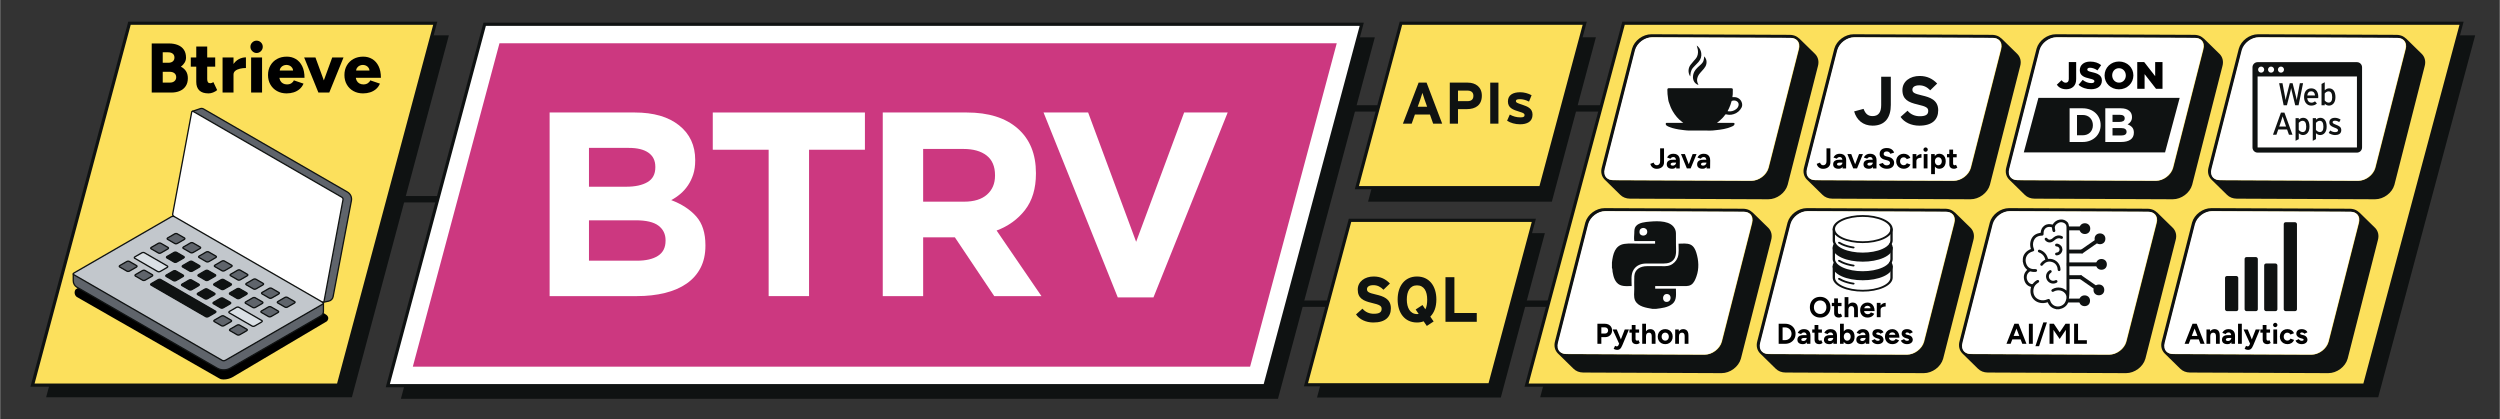 <?xml version="1.0" encoding="UTF-8"?>
<svg id="a" data-name="Layer 1" xmlns="http://www.w3.org/2000/svg" width="10.899in" height="1.828in" viewBox="0 0 784.766 131.643">
  <rect x="0" y="0" width="784.766" height="131.643" fill="#333333" stroke="none"/>
  <defs>
    <style>
      .f {
        fill: #c2c7cc;
      }

      .g {
        fill: #fce05c;
      }

      .h {
        fill: #cc3880;
      }

      .i {
        fill: #fff;
      }

      .j {
        fill: #0f1212;
      }

      .k {
        fill: #5f646b;
      }

      .l {
        fill: #dae0e5;
      }
    </style>
  </defs>
  <rect class="j" x="158.713" y="94.339" width="367.208" height="2"/>
  <rect class="j" x="99.783" y="61.547" width="67.981" height="2"/>
  <rect class="j" x="165.842" y="33.032" width="367.208" height="2"/>
  <polygon class="j" points="156.202 11.731 125.798 125.2 401.169 125.2 431.573 11.731 156.202 11.731"/>
  <g>
    <polygon class="i" points="397.066 121.081 121.695 121.081 152.099 7.612 427.47 7.612 397.066 121.081"/>
    <path class="j" d="M397.45,121.581H121.044l.168-.63L151.716,7.112h276.405l-.168.63-30.503,113.839ZM122.347,120.581h274.336l30.136-112.469H152.483l-30.137,112.469Z"/>
  </g>
  <polygon class="j" points="487.154 63.313 429.446 63.313 443.277 11.695 500.985 11.695 487.154 63.313"/>
  <g>
    <polygon class="g" points="483.642 58.914 425.934 58.914 439.765 7.295 497.473 7.295 483.642 58.914"/>
    <path class="j" d="M484.025,59.414h-58.743l.168-.63,13.932-51.988h58.742l-.168.63-13.931,51.988ZM426.585,58.414h56.673l13.563-50.618h-56.672l-13.565,50.618Z"/>
  </g>
  <polygon class="j" points="746.591 124.717 483.489 124.717 513.933 11.097 777.035 11.097 746.591 124.717"/>
  <polygon class="j" points="471.13 124.804 413.423 124.804 427.254 73.185 484.962 73.185 471.13 124.804"/>
  <g>
    <polygon class="g" points="467.661 120.8 409.953 120.8 423.785 69.182 481.492 69.182 467.661 120.8"/>
    <path class="j" d="M468.045,121.3h-58.743l.168-.63,13.931-51.989h58.743l-.168.63-13.931,51.989ZM410.604,120.3h56.673l13.563-50.619h-56.673l-13.563,50.619Z"/>
  </g>
  <g>
    <path class="j" d="M452.716,38.82h-2.833l-1.012-2.87h-4.71l-1.012,2.87h-2.76l4.93-12.879h2.502l4.894,12.879ZM447.988,33.503l-.828-2.337c-.258-.754-.515-1.527-.644-2.006-.129.478-.387,1.251-.644,2.006l-.828,2.337h2.944Z"/>
    <path class="j" d="M465.172,30.026c0,2.98-1.987,4.231-4.655,4.231h-2.833v4.563h-2.576v-12.879h5.63c2.428,0,4.434,1.343,4.434,4.084ZM462.523,30.081c0-1.122-.736-1.637-1.877-1.637h-2.962v3.312h2.999c1.196,0,1.84-.552,1.84-1.674Z"/>
    <path class="j" d="M470.379,38.82h-2.575v-12.879h2.575v12.879Z"/>
    <path class="j" d="M481.087,36.005c0,2.226-1.766,3.017-3.937,3.017-1.527,0-3.017-.442-4.048-1.122l.846-1.932c1.03.57,2.116.883,3.348.883.994,0,1.288-.239,1.288-.736,0-.442-.349-.662-1.416-.975-2.318-.699-3.808-1.27-3.808-3.312,0-2.005,1.601-2.87,3.863-2.87,1.214,0,2.539.368,3.569.938l-.809,2.006c-.957-.515-2.006-.773-2.815-.773-1.03,0-1.306.203-1.306.626,0,.405.294.57,2.005,1.122,1.73.57,3.22,1.196,3.22,3.128Z"/>
  </g>
  <g>
    <path class="j" d="M436.611,96.789c0,2.66-1.68,4.461-5.501,4.461-2.341,0-4.38-.98-5.441-2.541l2.021-1.8c.98,1.14,2.24,1.6,3.58,1.6,1.66,0,2.44-.46,2.44-1.52,0-.9-.48-1.3-3.12-1.9-2.58-.6-4.381-1.42-4.381-4.181,0-2.541,2.24-4.101,5.001-4.101,2.18,0,3.78.821,5.101,2.2l-2.021,1.96c-.9-.92-1.9-1.44-3.181-1.44-1.5,0-2.001.64-2.001,1.26,0,.88.6,1.161,2.821,1.681s4.681,1.28,4.681,4.321Z"/>
    <path class="j" d="M450.894,94.029c0,2.4-.68,4.12-1.9,5.381l1.04,1.52-2.14,1.4-1-1.46c-.64.26-1.3.38-2.08.38-3.821,0-6.081-2.961-6.081-7.221s2.26-7.221,6.081-7.221,6.081,2.961,6.081,7.221ZM448.014,94.029c0-2.501-.94-4.441-3.2-4.441s-3.2,1.94-3.2,4.441c0,2.56,1,4.58,3.26,4.58.16,0,.32-.02.46-.04l-.94-1.4,2.14-1.4.9,1.341c.44-.78.58-1.9.58-3.08Z"/>
    <path class="j" d="M463.577,101.03h-9.822v-14.002h2.801v11.242h7.021v2.76Z"/>
  </g>
  <g>
    <polygon class="g" points="742.314 120.915 479.212 120.915 509.656 7.295 772.758 7.295 742.314 120.915"/>
    <path class="j" d="M742.698,121.415h-264.137l.168-.63,30.544-113.989h264.137l-.168.63-30.544,113.989ZM479.863,120.415h262.067l30.177-112.619h-262.067l-30.177,112.619Z"/>
  </g>
  <polygon class="j" points="110.423 124.717 14.421 124.717 44.865 11.097 140.867 11.097 110.423 124.717"/>
  <g>
    <polygon class="g" points="106.145 120.915 10.143 120.915 40.588 7.295 136.59 7.295 106.145 120.915"/>
    <path class="j" d="M106.529,121.415H9.492l.168-.63L40.204,6.796h97.037l-.168.63-30.544,113.989ZM10.795,120.415h94.967L135.939,7.796H40.972L10.795,120.415Z"/>
  </g>
  <g>
    <path d="M47.571,29.06v-15.418h5.395c1.058,0,1.99.163,2.798.486.807.323,1.438.814,1.893,1.475s.683,1.498.683,2.511c0,.543-.142,1.054-.428,1.531s-.679.907-1.179,1.289c.706.367,1.246.848,1.62,1.443.373.593.561,1.325.561,2.19,0,.97-.221,1.789-.661,2.456-.439.669-1.05,1.176-1.828,1.52-.778.346-1.688.518-2.73.518h-6.123ZM51.029,19.7h1.828c.557,0,1.006-.143,1.343-.43.339-.287.507-.686.507-1.201,0-.529-.181-.936-.539-1.222-.36-.285-.841-.428-1.443-.428h-1.696v3.282ZM51.029,25.932h2.267c.602,0,1.081-.158,1.432-.473.353-.316.529-.722.529-1.222,0-.529-.183-.943-.55-1.244s-.875-.452-1.52-.452h-2.158v3.391Z"/>
    <path d="M59.837,20.933v-2.886h7.666v2.886h-7.666ZM65.433,29.323c-1.308,0-2.28-.31-2.92-.936-.638-.624-.957-1.516-.957-2.676v-11.1h3.436v10.242c0,.441.081.764.242.97.161.204.41.308.749.308.133,0,.287-.034.462-.1.176-.065.337-.151.484-.253l1.19,2.511c-.353.294-.774.539-1.267.739-.491.197-.966.296-1.42.296Z"/>
    <path d="M69.815,29.06v-11.012h3.436v11.012h-3.436ZM72.348,23.355c0-1.188.238-2.18.715-2.972.477-.794,1.079-1.389,1.807-1.785.726-.396,1.486-.595,2.28-.595v3.348c-.676,0-1.312.073-1.905.221-.595.147-1.077.371-1.443.672-.367.301-.55.686-.55,1.156l-.903-.045Z"/>
    <path d="M80.498,16.638c-.514,0-.966-.195-1.355-.584s-.584-.841-.584-1.355c0-.543.195-1.002.584-1.377s.841-.561,1.355-.561c.529,0,.982.186,1.366.561.382.375.572.834.572,1.377,0,.514-.19.966-.572,1.355-.384.389-.837.584-1.366.584ZM78.779,29.06v-11.012h3.436v11.012h-3.436Z"/>
    <path d="M89.946,29.323c-1.145,0-2.158-.246-3.04-.737-.88-.493-1.572-1.17-2.07-2.038-.5-.866-.749-1.864-.749-2.995,0-1.145.255-2.151.76-3.017.507-.868,1.201-1.543,2.081-2.027.882-.484,1.902-.726,3.061-.726,1.043,0,1.982.249,2.82.747.837.5,1.502,1.242,1.993,2.224.493.984.739,2.21.739,3.68h-8.281l.375-.419c0,.5.102.939.308,1.321.204.382.491.672.859.871.367.197.778.297,1.233.297.543,0,1.002-.122,1.377-.364s.634-.547.781-.914l3.04,1.034c-.294.692-.708,1.264-1.244,1.719s-1.149.792-1.839,1.013c-.692.221-1.425.33-2.203.33ZM87.721,22.584l-.353-.439h4.934l-.308.439c0-.543-.111-.975-.332-1.3-.221-.323-.491-.554-.814-.694-.324-.138-.647-.208-.97-.208s-.651.07-.98.208c-.33.14-.609.371-.837.694-.228.324-.341.756-.341,1.3Z"/>
    <path d="M99.901,29.06l-4.47-11.012h3.545l4.031,11.012h-3.106ZM100.209,29.06l4.031-11.012h3.545l-4.47,11.012h-3.106Z"/>
    <path d="M113.932,29.323c-1.145,0-2.158-.246-3.04-.737-.88-.493-1.572-1.17-2.07-2.038-.5-.866-.749-1.864-.749-2.995,0-1.145.255-2.151.76-3.017.507-.868,1.201-1.543,2.081-2.027.882-.484,1.902-.726,3.061-.726,1.043,0,1.982.249,2.82.747.837.5,1.502,1.242,1.993,2.224.493.984.739,2.21.739,3.68h-8.281l.375-.419c0,.5.102.939.308,1.321.204.382.491.672.859.871.367.197.778.297,1.233.297.543,0,1.002-.122,1.377-.364s.634-.547.781-.914l3.04,1.034c-.294.692-.708,1.264-1.244,1.719s-1.149.792-1.839,1.013c-.692.221-1.425.33-2.203.33ZM111.707,22.584l-.353-.439h4.934l-.308.439c0-.543-.111-.975-.332-1.3-.221-.323-.491-.554-.814-.694-.324-.138-.647-.208-.97-.208s-.651.07-.98.208c-.33.14-.609.371-.837.694-.228.324-.341.756-.341,1.3Z"/>
  </g>
  <path d="M68.763,118.804l-44.689-25.555c-.763-.549-.939-1.622-.391-2.386l30.871-19.723c.549-.763,1.622-.939,2.386-.391l45.376,28.034c.763.549.946,1.297.267,2.079l-29.693,17.584c-1.406.772-3.365.905-4.129.356Z"/>
  <g id="b" data-name="laptop">
    <g>
      <path class="k" d="M109.023,60.298c.946.546,1.443,1.63,1.238,2.702l-5.746,30.145c-.131.69-.663,1.235-1.351,1.382l-1.738.374-.001-.004c.12-.019.21-.11.236-.256l5.976-32.001c.047-.252-.11-.564-.349-.704l-46.648-26.933c-.1-.056-.197-.074-.279-.06l2.451-.831c.342-.116.718-.08,1.031.102l45.181,26.083Z"/>
      <path class="i" d="M107.288,61.937c.239.14.396.453.349.704l-5.976,32.001c-.026.146-.117.236-.236.256-.08.021-.177.004-.274-.051-.003,0-.005,0-.008-.003l-46.648-26.933c-.239-.14-.396-.453-.348-.703l5.974-32.002c.026-.148.119-.241.239-.263.082-.015.179.004.279.06l46.648,26.933Z"/>
      <path class="k" d="M101.479,95.177v2.632c0,.557-.297,1.071-.778,1.349l-28.428,16.414c-1.296.747-2.889.747-4.184,0l-43.987-25.397c-.721-.417-1.165-1.184-1.165-2.016v-2.156c0,.089.055.172.162.234l46.648,26.933c.239.138.659.12.934-.04l30.566-17.647c.154-.088.231-.199.231-.305Z"/>
      <path class="f" d="M101.317,94.944c.109.062.162.144.162.232,0,.106-.077.217-.231.305l-30.566,17.647c-.275.16-.695.177-.934.04l-46.648-26.933c-.107-.062-.162-.144-.162-.234,0-.104.077-.219.231-.307l30.566-17.649c.274-.16.689-.176.928-.04l46.481,26.837c.003.003.005.003.008.003l.165.098ZM92.387,95.14c.236-.136.263-.341.058-.458l-2.29-1.322c-.202-.116-.558-.102-.792.032l-2.174,1.258c-.236.135-.263.34-.058.457l2.29,1.323c.202.117.558.103.791-.033l2.176-1.257ZM87.447,92.287c.236-.136.259-.342.056-.458l-2.288-1.322c-.202-.117-.558-.103-.792.034l-2.176,1.256c-.235.133-.261.338-.056.458l2.29,1.322c.202.117.557.102.791-.034l2.176-1.256ZM87.234,98.116c.236-.136.261-.341.056-.458l-2.288-1.322c-.202-.117-.558-.102-.792.032l-2.176,1.258c-.236.133-.259.338-.056.455l2.288,1.324c.202.117.558.103.792-.034l2.176-1.256ZM82.507,89.434c.234-.133.259-.338.056-.458l-2.288-1.322c-.205-.117-.558-.102-.795.034l-2.176,1.256c-.234.135-.259.34-.056.459l2.288,1.32c.205.117.558.103.795-.034l2.176-1.256ZM82.294,95.263c.235-.138.261-.342.056-.459l-2.29-1.322c-.202-.116-.557-.102-.791.034l-2.176,1.256c-.236.135-.263.34-.056.457l2.288,1.323c.202.117.558.103.792-.033l2.176-1.256ZM82.08,101.092c.236-.138.263-.342.058-.459l-7.193-4.151c-.202-.12-.558-.103-.792.03l-2.176,1.256c-.235.138-.261.342-.056.459l7.193,4.155c.202.116.558.102.791-.034l2.176-1.256ZM77.567,86.581c.232-.135.259-.34.056-.457l-2.29-1.323c-.205-.117-.557-.103-.793.034l-2.176,1.256c-.234.136-.259.341-.056.458l2.288,1.322c.202.117.558.102.795-.034l2.176-1.256ZM77.387,103.837c.234-.138.26-.342.058-.459l-2.29-1.32c-.205-.12-.558-.103-.795.03l-2.174,1.256c-.234.138-.26.342-.058.459l2.29,1.32c.205.117.558.103.793-.03l2.176-1.256ZM77.353,92.41c.234-.133.26-.338.058-.458l-2.29-1.322c-.205-.117-.558-.103-.793.034l-2.176,1.256c-.234.133-.26.338-.058.458l2.29,1.322c.205.117.558.102.795-.034l2.174-1.256ZM72.623,83.731c.236-.136.263-.341.058-.458l-2.29-1.322c-.202-.12-.558-.104-.791.032l-2.176,1.256c-.236.136-.263.342-.058.458l2.29,1.322c.202.117.558.103.792-.032l2.174-1.256ZM72.461,100.991c.234-.136.26-.341.058-.458l-2.29-1.322c-.205-.12-.561-.102-.793.032l-2.176,1.256c-.234.136-.26.341-.058.458l2.29,1.322c.202.117.558.103.795-.032l2.174-1.256ZM72.413,89.556c.234-.133.26-.338.058-.455l-2.29-1.324c-.205-.117-.558-.102-.795.034l-2.174,1.256c-.234.138-.26.342-.058.459l2.29,1.32c.205.117.558.103.793-.034l2.176-1.256ZM72.2,95.386c.234-.135.259-.34.056-.459l-2.288-1.32c-.202-.117-.558-.103-.795.033l-2.176,1.256c-.234.135-.259.34-.056.459l2.288,1.32c.206.117.558.103.795-.033l2.176-1.256ZM67.683,80.878c.236-.138.26-.342.058-.459l-2.29-1.32c-.202-.12-.558-.103-.792.03l-2.174,1.257c-.236.136-.263.341-.058.458l2.29,1.322c.202.116.558.102.791-.032l2.176-1.256ZM67.532,98.147c.236-.138.263-.342.058-.458l-17.199-9.929c-.202-.12-.557-.103-.791.032l-2.176,1.256c-.236.136-.261.341-.056.458l17.198,9.929c.202.12.558.102.792-.032l2.174-1.256ZM67.47,86.707c.236-.138.261-.342.056-.458l-2.288-1.322c-.202-.12-.558-.106-.792.032l-2.176,1.256c-.236.136-.261.341-.056.458l2.29,1.322c.202.117.557.102.791-.032l2.176-1.256ZM67.26,92.532c.232-.133.259-.338.056-.455l-2.29-1.324c-.205-.117-.557-.103-.793.034l-2.176,1.256c-.234.136-.259.341-.056.458l2.288,1.322c.205.117.558.102.795-.034l2.176-1.256ZM62.743,78.025c.234-.136.259-.341.056-.458l-2.288-1.322c-.205-.117-.558-.102-.795.032l-2.176,1.256c-.232.136-.259.341-.056.458l2.29,1.322c.205.12.557.102.793-.032l2.176-1.256ZM62.53,83.853c.236-.136.259-.341.056-.458l-2.288-1.322c-.202-.12-.558-.102-.792.032l-2.176,1.256c-.236.136-.261.342-.056.458l2.288,1.322c.202.117.558.103.792-.032l2.176-1.256ZM62.316,89.678c.236-.133.263-.338.058-.455l-2.29-1.322c-.202-.12-.558-.104-.791.032l-2.176,1.256c-.236.138-.26.342-.058.459l2.29,1.32c.202.117.558.103.792-.03l2.174-1.26ZM57.804,75.172c.234-.138.259-.342.056-.459l-2.288-1.32c-.205-.117-.558-.103-.795.033l-2.176,1.256c-.234.135-.259.34-.056.457l2.288,1.323c.202.117.558.103.795-.033l2.176-1.256ZM57.59,81.001c.232-.138.259-.342.056-.459l-2.29-1.32c-.205-.117-.558-.103-.793.03l-2.176,1.257c-.234.136-.26.341-.058.458l2.29,1.322c.205.12.558.102.795-.032l2.176-1.256ZM57.376,86.829c.236-.136.263-.342.058-.458l-2.29-1.322c-.202-.12-.558-.103-.792.032l-2.174,1.256c-.236.136-.263.341-.058.458l2.29,1.322c.202.117.558.102.791-.032l2.176-1.256ZM52.649,78.147c.234-.136.26-.341.058-.458l-2.29-1.322c-.205-.117-.558-.102-.795.034l-2.174,1.256c-.234.133-.26.338-.058.455l2.29,1.324c.202.117.558.103.795-.034l2.174-1.256ZM52.419,83.964c.232-.133.259-.338.056-.455l-7.212-4.166c-.205-.117-.558-.103-.795.034l-2.176,1.256c-.234.133-.259.338-.056.455l7.212,4.166c.205.117.558.102.795-.034l2.176-1.256ZM47.698,86.695c.234-.138.259-.342.056-.459l-2.288-1.32c-.202-.12-.558-.103-.795.03l-2.176,1.256c-.234.138-.259.342-.056.459l2.288,1.32c.205.117.561.103.795-.03l2.176-1.256ZM42.772,83.85c.234-.136.259-.341.056-.458l-2.288-1.322c-.205-.117-.558-.102-.795.032l-2.176,1.256c-.232.136-.259.341-.056.458l2.29,1.322c.205.12.557.103.793-.032l2.176-1.256Z"/>
      <path class="k" d="M92.445,94.682c.205.117.179.322-.058.458l-2.176,1.257c-.232.136-.589.15-.791.033l-2.29-1.323c-.205-.117-.179-.322.058-.457l2.174-1.258c.234-.133.59-.147.792-.032l2.29,1.322Z"/>
      <path class="k" d="M87.504,91.829c.202.116.18.322-.056.458l-2.176,1.256c-.234.136-.589.151-.791.034l-2.29-1.322c-.205-.12-.179-.325.056-.458l2.176-1.256c.234-.138.59-.151.792-.034l2.288,1.322Z"/>
      <path class="k" d="M87.29,97.658c.205.117.18.322-.056.458l-2.176,1.256c-.234.138-.59.151-.792.034l-2.288-1.324c-.202-.117-.18-.322.056-.455l2.176-1.258c.234-.133.59-.148.792-.032l2.288,1.322Z"/>
      <path class="k" d="M82.564,88.976c.202.12.177.325-.056.458l-2.176,1.256c-.236.138-.59.151-.795.034l-2.288-1.32c-.202-.12-.177-.325.056-.459l2.176-1.256c.236-.136.59-.151.795-.034l2.288,1.322Z"/>
      <path class="k" d="M82.35,94.804c.205.117.179.322-.056.459l-2.176,1.256c-.234.136-.59.15-.792.033l-2.288-1.323c-.206-.117-.18-.322.056-.457l2.176-1.256c.234-.136.589-.15.791-.034l2.29,1.322Z"/>
      <path class="l" d="M82.137,100.632c.205.117.179.322-.058.459l-2.176,1.256c-.232.136-.589.15-.791.034l-7.193-4.155c-.205-.117-.179-.322.056-.459l2.176-1.256c.234-.133.59-.15.792-.03l7.193,4.151Z"/>
      <path class="k" d="M77.624,86.125c.202.117.176.322-.056.457l-2.176,1.256c-.236.136-.593.151-.795.034l-2.288-1.322c-.202-.117-.177-.322.056-.458l2.176-1.256c.236-.138.589-.151.793-.034l2.29,1.323Z"/>
      <path class="k" d="M77.445,103.377c.202.117.176.322-.058.459l-2.176,1.256c-.235.133-.589.147-.793.03l-2.29-1.32c-.202-.117-.176-.322.058-.459l2.174-1.256c.236-.133.59-.15.795-.03l2.29,1.32Z"/>
      <path class="j" d="M77.411,91.952c.202.12.176.325-.058.458l-2.174,1.256c-.236.136-.59.151-.795.034l-2.29-1.322c-.202-.12-.176-.325.058-.458l2.176-1.256c.235-.138.589-.151.793-.034l2.29,1.322Z"/>
      <path class="k" d="M72.681,83.272c.205.117.179.322-.058.458l-2.174,1.256c-.234.135-.59.148-.792.032l-2.29-1.322c-.205-.116-.179-.322.058-.458l2.176-1.256c.232-.136.589-.151.791-.032l2.29,1.322Z"/>
      <path class="k" d="M72.519,100.533c.202.117.176.322-.058.458l-2.174,1.256c-.236.135-.593.148-.795.032l-2.29-1.322c-.202-.117-.176-.322.058-.458l2.176-1.256c.232-.133.589-.151.793-.032l2.29,1.322Z"/>
      <path class="j" d="M72.471,89.101c.202.117.176.322-.058.455l-2.176,1.256c-.235.138-.589.151-.793.034l-2.29-1.32c-.202-.117-.176-.322.058-.459l2.174-1.256c.236-.136.59-.151.795-.034l2.29,1.324Z"/>
      <path class="j" d="M72.256,94.926c.202.12.177.325-.056.459l-2.176,1.256c-.236.136-.589.15-.795.033l-2.288-1.32c-.202-.12-.177-.325.056-.459l2.176-1.256c.236-.136.593-.15.795-.033l2.288,1.32Z"/>
      <path class="k" d="M67.741,80.419c.202.117.179.322-.058.459l-2.176,1.256c-.232.133-.589.147-.791.032l-2.29-1.322c-.205-.117-.179-.322.058-.458l2.174-1.257c.234-.133.59-.15.792-.03l2.29,1.32Z"/>
      <path class="j" d="M67.59,97.689c.205.116.179.32-.058.458l-2.174,1.256c-.234.133-.59.151-.792.032l-17.198-9.929c-.205-.117-.18-.322.056-.458l2.176-1.256c.234-.135.589-.151.791-.032l17.199,9.929Z"/>
      <path class="j" d="M67.527,86.249c.205.116.18.32-.056.458l-2.176,1.256c-.234.133-.589.148-.791.032l-2.29-1.322c-.205-.117-.18-.322.056-.458l2.176-1.256c.234-.138.59-.151.792-.032l2.288,1.322Z"/>
      <path class="j" d="M67.316,92.077c.202.117.176.322-.056.455l-2.176,1.256c-.236.136-.59.151-.795.034l-2.288-1.322c-.202-.117-.177-.322.056-.458l2.176-1.256c.236-.138.589-.151.793-.034l2.29,1.324Z"/>
      <path class="k" d="M62.8,77.567c.202.117.177.322-.056.458l-2.176,1.256c-.236.133-.589.151-.793.032l-2.29-1.322c-.202-.117-.176-.322.056-.458l2.176-1.256c.236-.133.59-.148.795-.032l2.288,1.322Z"/>
      <path class="j" d="M62.587,83.395c.202.117.18.322-.056.458l-2.176,1.256c-.234.135-.59.148-.792.032l-2.288-1.322c-.205-.116-.18-.322.056-.458l2.176-1.256c.234-.133.59-.151.792-.032l2.288,1.322Z"/>
      <path class="j" d="M62.374,89.223c.205.117.179.322-.058.455l-2.174,1.26c-.234.133-.59.147-.792.03l-2.29-1.32c-.202-.117-.179-.322.058-.459l2.176-1.256c.232-.136.589-.151.791-.032l2.29,1.322Z"/>
      <path class="k" d="M57.86,74.713c.202.117.177.322-.056.459l-2.176,1.256c-.236.136-.593.15-.795.033l-2.288-1.323c-.202-.117-.177-.322.056-.457l2.176-1.256c.236-.136.59-.15.795-.033l2.288,1.32Z"/>
      <path class="j" d="M57.647,80.541c.202.117.176.322-.056.459l-2.176,1.256c-.236.133-.59.151-.795.032l-2.29-1.322c-.202-.117-.176-.322.058-.458l2.176-1.257c.235-.133.589-.147.793-.03l2.29,1.32Z"/>
      <path class="j" d="M57.434,86.371c.205.116.179.322-.058.458l-2.176,1.256c-.232.133-.589.148-.791.032l-2.29-1.322c-.205-.117-.179-.322.058-.458l2.174-1.256c.234-.135.59-.151.792-.032l2.29,1.322Z"/>
      <path class="k" d="M52.707,77.689c.202.117.176.322-.058.458l-2.174,1.256c-.236.138-.593.151-.795.034l-2.29-1.324c-.202-.117-.176-.322.058-.455l2.174-1.256c.236-.136.59-.151.795-.034l2.29,1.322Z"/>
      <path class="l" d="M52.476,83.509c.202.117.176.322-.056.455l-2.176,1.256c-.236.136-.59.151-.795.034l-7.212-4.166c-.202-.117-.177-.322.056-.455l2.176-1.256c.236-.138.59-.151.795-.034l7.212,4.166Z"/>
      <path class="k" d="M47.755,86.236c.202.117.177.322-.056.459l-2.176,1.256c-.234.133-.59.147-.795.03l-2.288-1.32c-.202-.117-.177-.322.056-.459l2.176-1.256c.236-.133.593-.15.795-.03l2.288,1.32Z"/>
      <path class="k" d="M42.828,83.392c.202.117.177.322-.056.458l-2.176,1.256c-.236.135-.589.151-.793.032l-2.29-1.322c-.202-.117-.176-.322.056-.458l2.176-1.256c.236-.133.59-.148.795-.032l2.288,1.322Z"/>
    </g>
    <g>
      <path class="j" d="M70.153,113.467c-.188,0-.369-.039-.508-.119l-46.649-26.933c-.171-.099-.265-.245-.265-.412,0-.187.122-.364.335-.486l30.566-17.648c.333-.194.831-.212,1.133-.041.099.056.134.182.077.281-.056.099-.182.134-.281.077-.177-.101-.514-.083-.722.039l-30.567,17.649c-.106.061-.128.117-.128.128,0,.007.015.03.059.055l46.648,26.933c.176.101.516.083.727-.04l30.567-17.647c.104-.06.128-.113.128-.127,0-.006-.015-.029-.058-.053l-.168-.099c-.098-.058-.131-.184-.072-.283.058-.098.185-.13.283-.072l.165.098c.166.095.264.245.264.41,0,.186-.122.363-.335.484l-30.566,17.647c-.182.106-.411.159-.631.159Z"/>
      <path class="j" d="M101.355,95.112c-.096,0-.196-.027-.291-.078-.008-.004-.016-.007-.024-.012l-46.649-26.933c-.32-.188-.512-.583-.447-.92l5.974-32.001c.04-.225.195-.39.406-.428.133-.024.277.005.417.084l46.651,26.934c.319.187.512.583.449.92l-5.976,32.001c-.04.222-.192.383-.397.42-.036.009-.074.013-.112.013ZM101.231,94.656c.008.003.016.007.023.012.054.031.099.035.12.03.006-.002.013-.003.019-.004.013-.002.052-.008.066-.088l5.976-32.002c.03-.164-.087-.392-.251-.488l-46.647-26.932c-.052-.029-.103-.042-.139-.036-.038.007-.063.039-.073.095l-5.974,32.004c-.031.164.085.391.249.487l46.631,26.923Z"/>
      <path class="j" d="M49.794,85.539c-.164,0-.324-.035-.448-.106l-7.212-4.166c-.153-.088-.24-.226-.24-.378.001-.169.109-.327.297-.435l2.175-1.255c.299-.174.73-.189,1-.035l7.213,4.166c.152.088.24.226.239.377-0.0.169-.108.328-.296.435l-2.175,1.255c-.162.093-.361.141-.553.141ZM49.551,85.075c.142.081.417.065.589-.034l2.176-1.256c.061-.035.084-.067.089-.079-.003.003-.013-.008-.033-.019l-7.212-4.166c-.126-.072-.399-.076-.588.034l-2.176,1.256c-.061.035-.084.067-.089.078.003-.002.013.008.033.019l7.211,4.165Z"/>
      <path class="j" d="M54.755,88.4c-.166,0-.326-.035-.449-.106l-2.29-1.322c-.153-.087-.241-.224-.241-.376-0-.17.109-.33.299-.439l2.174-1.256c.304-.175.734-.188,1-.03l2.288,1.32c.152.086.24.223.241.375.001.17-.108.331-.299.441l-2.175,1.256c-.159.091-.357.137-.549.137ZM52.189,86.596c.004,0,.015.009.033.019l2.291,1.322c.124.072.401.073.585-.032l2.175-1.255c.062-.036.086-.069.092-.081-.003.001-.013-.008-.032-.018l-2.292-1.323c-.138-.082-.416-.066-.586.032l-2.174,1.256c-.062.036-.086.068-.091.081Z"/>
      <path class="j" d="M59.697,91.253c-.167,0-.328-.035-.45-.106l-2.29-1.32c-.153-.088-.24-.226-.24-.377-0-.169.108-.329.297-.439l2.176-1.256c.296-.173.735-.187.999-.031l2.288,1.321c.153.087.242.225.241.378-0.0.17-.11.328-.301.436l-2.172,1.258c-.159.09-.357.137-.548.137ZM57.13,89.45c.004,0,.014.009.033.02l2.29,1.32c.125.072.403.074.587-.031l2.173-1.259c.056-.032.081-.061.09-.075-.005-.005-.015-.014-.031-.023l-2.291-1.322c-.126-.074-.401-.076-.583.031l-2.177,1.256c-.064.037-.086.07-.091.082Z"/>
      <path class="j" d="M64.634,94.107c-.164,0-.324-.035-.448-.106l-2.289-1.322c-.152-.088-.24-.225-.24-.377-0-.169.107-.329.296-.438l2.176-1.256c.299-.174.729-.189.999-.035l2.291,1.325c.152.088.239.226.239.377-0.0.169-.108.328-.296.435l-2.175,1.256c-.162.093-.361.141-.553.141ZM64.392,93.643c.142.081.418.065.59-.034l2.175-1.256c.061-.035.084-.067.089-.079-.003.003-.013-.008-.033-.019l-2.29-1.324c-.126-.071-.398-.076-.587.034l-2.176,1.256c-.062.036-.085.069-.089.081.003-.002.013.008.033.02l2.288,1.321Z"/>
      <path class="j" d="M69.577,96.96c-.165,0-.324-.035-.449-.106l-2.29-1.321c-.154-.091-.241-.23-.24-.382.001-.168.109-.327.296-.435l2.176-1.256c.302-.174.733-.188,1.001-.033l2.288,1.32c.154.091.241.23.24.382-.001.168-.109.327-.296.435l-2.176,1.256c-.161.093-.359.14-.55.14ZM69.332,96.495c.143.081.419.066.59-.033l2.175-1.256c.065-.037.086-.07.09-.081-.002.003-.012-.008-.035-.022l-2.287-1.319c-.125-.072-.403-.073-.589.033l-2.175,1.256c-.065.037-.086.07-.09.081.002-.003.012.008.035.022l2.285,1.319Z"/>
      <path class="j" d="M79.457,102.665c-.165,0-.324-.035-.447-.105l-7.193-4.155c-.152-.087-.24-.224-.241-.375-.001-.169.107-.33.297-.441l2.177-1.256c.305-.174.734-.187,1-.029l7.191,4.149c.152.087.241.224.241.375.001.17-.108.33-.299.441l-2.176,1.256c-.157.092-.357.139-.55.139ZM79.216,102.203c.126.072.403.073.584-.033l2.177-1.256c.063-.036.086-.07.092-.082-.004.003-.014-.008-.033-.019l-7.194-4.151c-.138-.082-.417-.066-.587.031l-2.175,1.255c-.062.036-.086.07-.091.082.003-.001.013.008.033.019l7.193,4.155Z"/>
      <path class="j" d="M50.026,79.723c-.165,0-.324-.035-.449-.108l-2.29-1.324c-.152-.088-.239-.226-.239-.377.001-.169.109-.328.298-.435l2.173-1.255c.301-.173.731-.189,1-.035l2.291,1.322c.152.088.239.225.239.376 0.0.169-.108.329-.296.439l-2.175,1.256c-.162.094-.361.142-.552.142ZM47.462,77.915c.004,0,.014.009.032.019l2.29,1.324c.125.072.403.073.588-.034l2.175-1.256c.062-.036.085-.069.09-.082-.003.002-.013-.008-.033-.019l-2.29-1.321c-.141-.08-.417-.065-.589.035l-2.174,1.256c-.062.035-.084.067-.089.079Z"/>
      <path class="j" d="M54.965,82.574c-.166,0-.325-.036-.449-.108l-2.289-1.321c-.152-.088-.239-.225-.239-.376-0-.169.108-.329.296-.439l2.176-1.257c.301-.171.73-.184.999-.031l2.291,1.321c.151.088.239.224.239.375.001.169-.106.329-.294.44l-2.177,1.257c-.164.092-.363.139-.553.139ZM52.401,80.768c.004,0,.014.009.032.019l2.29,1.322c.139.081.415.066.59-.033l2.174-1.254c.062-.037.085-.071.089-.083-.003.003-.012-.008-.033-.019l-2.289-1.32c-.141-.081-.417-.066-.589.031l-2.174,1.256c-.062.036-.085.069-.09.081Z"/>
      <path class="j" d="M59.909,85.425c-.166,0-.327-.035-.45-.106l-2.288-1.321c-.152-.086-.241-.223-.242-.375-.001-.17.108-.33.299-.44l2.175-1.256c.306-.175.735-.188,1-.031l2.287,1.321c.153.088.241.226.241.379-0.0.169-.108.328-.297.437l-2.175,1.256c-.158.091-.357.137-.549.138ZM57.343,83.62c.004,0,.015.009.032.019l2.29,1.323c.125.072.402.074.586-.032l2.175-1.256c.063-.036.086-.069.09-.081-.002.003-.013-.008-.034-.02l-2.288-1.322c-.137-.081-.416-.065-.587.032l-2.175,1.255c-.062.036-.085.068-.091.081Z"/>
      <path class="j" d="M64.849,88.28c-.165,0-.325-.035-.449-.107l-2.29-1.321c-.153-.087-.242-.225-.242-.377-0-.169.108-.329.299-.439l2.175-1.256c.295-.174.735-.188,1-.031l2.286,1.321c.152.086.241.222.242.374.001.17-.107.33-.298.441l-2.176,1.256c-.162.092-.359.139-.548.139ZM62.283,86.473c.004,0,.015.009.033.02l2.291,1.322c.124.072.401.073.585-.032l2.175-1.255c.061-.036.085-.068.091-.081-.004.001-.013-.008-.033-.019l-2.29-1.323c-.126-.075-.401-.077-.584.031l-2.177,1.256c-.062.036-.085.068-.091.08Z"/>
      <path class="j" d="M69.79,91.132c-.164,0-.323-.035-.449-.107l-2.291-1.321c-.152-.088-.239-.225-.239-.375-.001-.169.107-.33.295-.441l2.176-1.256c.301-.173.731-.188,1-.035l2.291,1.325c.152.088.24.226.239.378-0.0.169-.109.328-.298.435l-2.175,1.255c-.16.094-.359.142-.55.142ZM69.546,90.667c.127.072.399.076.587-.033l2.177-1.256c.062-.035.085-.067.09-.079-.003.002-.013-.008-.032-.019l-2.29-1.324c-.141-.081-.416-.065-.589.035l-2.174,1.256c-.063.037-.086.071-.09.083.001-.001.012.008.033.019l2.289,1.32Z"/>
      <path class="j" d="M74.729,93.985c-.164,0-.324-.035-.448-.106l-2.29-1.322c-.154-.091-.24-.23-.239-.382.001-.169.11-.327.298-.434l2.175-1.255c.298-.174.728-.19.999-.035l2.291,1.322c.154.091.24.23.239.382-.001.169-.11.327-.298.434l-2.173,1.255c-.162.093-.361.141-.553.141ZM74.486,93.521c.142.081.417.065.59-.034l2.174-1.256c.064-.037.086-.069.09-.081-.001.004-.013-.008-.035-.021l-2.288-1.321c-.126-.072-.398-.076-.586.034l-2.177,1.256c-.064.037-.086.069-.09.08.003-.002.013.009.035.021l2.287,1.32Z"/>
      <path class="j" d="M79.672,96.837c-.166,0-.326-.035-.449-.106l-2.288-1.323c-.153-.087-.242-.224-.242-.377-0-.17.109-.329.3-.438l2.175-1.255c.298-.174.727-.189.996-.035l2.291,1.322c.152.087.24.224.241.375.001.169-.107.33-.297.441l-2.176,1.256c-.158.092-.358.139-.55.139ZM79.43,96.373c.125.072.402.074.585-.033l2.176-1.256c.062-.036.086-.07.091-.082-.003.002-.013-.008-.033-.019l-2.291-1.322c-.125-.071-.402-.072-.584.034l-2.176,1.256c-.056.032-.081.061-.089.076.005.005.015.014.032.023l2.29,1.324Z"/>
      <path class="j" d="M84.611,99.69c-.165,0-.325-.035-.448-.106l-2.288-1.324c-.154-.089-.241-.227-.24-.38.001-.169.11-.327.299-.433l2.174-1.257c.303-.173.731-.186.999-.032l2.288,1.322c.153.087.242.225.242.377 0.0.169-.108.329-.298.439l-2.175,1.256c-.158.093-.358.14-.55.14ZM84.37,99.227c.125.073.402.074.584-.034l2.177-1.256c.062-.036.086-.068.091-.08-.003.002-.013-.008-.034-.02l-2.289-1.322c-.125-.072-.401-.073-.587.032l-2.175,1.258c-.062.035-.085.066-.09.078.003-.002.013.008.034.02l2.288,1.324Z"/>
      <path class="j" d="M55.18,76.747c-.166,0-.325-.035-.45-.108l-2.288-1.323c-.152-.088-.24-.226-.24-.377,0-.169.108-.328.296-.437l2.175-1.256c.301-.173.731-.187,1-.034l2.289,1.321c.152.088.239.225.24.376.001.169-.107.329-.295.44l-2.177,1.256c-.162.093-.361.141-.552.141ZM54.936,76.282c.125.072.403.073.589-.033l2.175-1.256c.063-.037.085-.07.089-.082-.003.002-.013-.008-.033-.02l-2.288-1.32c-.142-.081-.417-.066-.589.033l-2.175,1.256c-.062.036-.085.068-.089.08.003-.001.013.008.033.02l2.288,1.323Z"/>
      <path class="j" d="M60.119,79.598c-.166,0-.325-.036-.449-.108l-2.289-1.321c-.152-.088-.239-.225-.239-.376-.001-.169.107-.329.295-.439l2.177-1.256c.303-.171.733-.185,1-.032l2.289,1.322c.152.088.24.225.24.377 0.0.169-.107.329-.295.438l-2.176,1.256c-.163.092-.362.139-.552.139ZM57.556,77.792c.004,0,.014.009.032.02l2.29,1.322c.139.081.414.066.589-.033l2.174-1.254c.062-.036.085-.069.089-.081-.002.002-.013-.008-.033-.02l-2.288-1.322c-.141-.08-.417-.065-.59.033l-2.174,1.254c-.062.036-.084.069-.089.081Z"/>
      <path class="j" d="M65.063,82.449c-.166,0-.326-.035-.449-.105l-2.29-1.322c-.153-.087-.241-.225-.241-.376-0-.169.109-.329.299-.439l2.174-1.257c.305-.174.735-.187,1.001-.029l2.288,1.319c.153.088.24.226.24.377 0.0.169-.108.329-.297.439l-2.176,1.256c-.158.091-.357.137-.548.137ZM64.82,81.987c.126.072.403.073.585-.032l2.175-1.255c.064-.037.086-.07.091-.082-.001.003-.013-.008-.033-.02l-2.29-1.32c-.138-.082-.416-.066-.587.031l-2.173,1.256c-.062.036-.086.068-.092.081.004-.003.014.008.033.019l2.29,1.322Z"/>
      <path class="j" d="M70.003,85.302c-.166,0-.327-.035-.45-.106l-2.29-1.322c-.152-.086-.241-.223-.241-.375-.001-.17.108-.331.299-.441l2.175-1.256c.296-.173.735-.187.999-.03l2.288,1.321c.153.087.241.224.241.376 0.0.17-.109.33-.299.439l-2.174,1.256c-.158.091-.357.138-.549.138ZM67.437,83.498c.004,0,.014.009.032.018l2.292,1.323c.125.072.402.074.586-.032l2.174-1.256c.062-.036.086-.068.092-.081-.003.001-.013-.008-.033-.019l-2.291-1.322c-.125-.074-.401-.076-.583.031l-2.177,1.256c-.062.036-.086.068-.091.081Z"/>
      <path class="j" d="M74.941,88.157c-.165,0-.324-.035-.448-.107l-2.288-1.322c-.152-.088-.24-.225-.24-.377-0-.169.108-.329.296-.438l2.176-1.256c.299-.174.729-.189.999-.035l2.291,1.323c.152.088.239.225.239.377 0.0.169-.108.328-.295.437l-2.176,1.256c-.163.094-.362.141-.554.141ZM72.379,86.351c.004,0,.014.009.033.02l2.288,1.322c.124.072.403.072.589-.035l2.175-1.256c.061-.036.084-.068.089-.08-.004.002-.013-.008-.033-.019l-2.29-1.323c-.126-.072-.398-.076-.587.034l-2.176,1.256c-.062.036-.084.069-.089.081Z"/>
      <path class="j" d="M79.883,91.009c-.165,0-.324-.035-.449-.107l-2.289-1.321c-.154-.091-.241-.23-.24-.382.001-.168.109-.327.296-.435l2.175-1.256c.301-.173.731-.189,1-.035l2.289,1.322c.154.091.241.23.24.382-.001.168-.11.326-.297.433l-2.175,1.255c-.161.094-.36.141-.552.141ZM79.639,90.545c.127.072.4.076.589-.034l2.176-1.256c.064-.036.086-.069.09-.08-.002.003-.012-.008-.035-.022l-2.287-1.321c-.141-.08-.417-.065-.589.035l-2.175,1.256c-.064.037-.086.07-.09.081.002-.002.012.008.035.022l2.286,1.319Z"/>
      <path class="j" d="M84.825,93.863c-.164,0-.323-.035-.447-.107l-2.29-1.322c-.155-.09-.242-.229-.241-.382.001-.169.11-.327.299-.434l2.174-1.255c.293-.173.733-.188.999-.034l2.288,1.322c.152.087.24.225.241.377 0.0.17-.108.329-.297.438l-2.175,1.256c-.161.094-.359.142-.55.142ZM82.26,92.056c.004,0,.015.01.035.022l2.289,1.321c.124.072.401.072.584-.034l2.176-1.256c.063-.036.086-.069.09-.081-.004.002-.013-.008-.033-.019l-2.289-1.322c-.125-.072-.402-.074-.584.034l-2.177,1.256c-.064.036-.086.068-.09.08Z"/>
      <path class="j" d="M89.766,96.714c-.166,0-.326-.035-.449-.106l-2.29-1.323c-.153-.087-.241-.225-.241-.377,0-.169.11-.329.3-.438l2.173-1.258c.296-.169.734-.182.998-.032l2.291,1.322c.153.087.241.224.241.376 0.0.17-.109.33-.299.439l-2.175,1.257c-.157.092-.356.139-.548.139ZM87.201,94.908c.004,0,.015.009.033.019l2.291,1.324c.125.073.402.074.583-.032l2.177-1.258c.062-.036.086-.068.092-.081-.003.001-.013-.008-.033-.019l-2.291-1.322c-.125-.071-.403-.073-.587.032l-2.173,1.258c-.062.035-.086.067-.091.08Z"/>
      <path class="j" d="M40.149,85.424c-.166,0-.325-.036-.45-.108l-2.289-1.321c-.152-.088-.239-.225-.239-.376-.001-.169.107-.329.295-.439l2.177-1.256c.304-.172.733-.184,1-.032l2.289,1.322c.152.088.24.226.24.377 0.0.169-.107.329-.296.438l-2.176,1.256c-.162.093-.361.14-.551.14ZM37.584,83.618c.004,0,.014.009.032.019l2.29,1.322c.14.081.414.066.588-.033l2.175-1.255c.062-.036.085-.069.089-.081-.002.003-.013-.008-.033-.02l-2.288-1.321c-.141-.08-.417-.065-.591.033l-2.174,1.254c-.062.036-.084.069-.088.081Z"/>
      <path class="j" d="M45.078,88.268c-.166,0-.327-.036-.453-.108l-2.289-1.321c-.152-.088-.239-.225-.24-.376-.001-.169.107-.329.295-.44l2.177-1.256c.308-.174.738-.186,1.003-.029l2.286,1.319c.152.088.239.225.24.376.001.169-.107.329-.295.44l-2.177,1.256c-.161.092-.358.138-.548.138ZM44.83,87.802c.141.08.422.066.59-.03l2.175-1.255c.063-.037.085-.07.089-.082-.002.003-.013-.008-.033-.02l-2.288-1.32c-.138-.081-.418-.066-.59.031l-2.174,1.254c-.063.037-.085.07-.089.082.003-.003.013.008.033.02l2.288,1.32Z"/>
      <path class="j" d="M69.839,102.565c-.166,0-.326-.036-.45-.108l-2.29-1.321c-.152-.088-.239-.225-.239-.376-0-.169.108-.329.296-.439l2.176-1.256c.303-.174.733-.188,1.001-.031l2.289,1.321c.152.088.239.225.239.376 0.0.169-.108.329-.296.439l-2.175,1.256c-.162.092-.36.139-.551.139ZM67.273,100.759c.004,0,.014.009.032.019l2.29,1.321c.124.072.403.074.59-.032l2.173-1.255c.062-.036.085-.069.09-.082-.004.004-.013-.008-.033-.019l-2.29-1.322c-.139-.081-.418-.065-.588.032l-2.175,1.255c-.062.036-.085.069-.09.081Z"/>
      <path class="j" d="M74.767,105.409c-.166,0-.326-.035-.451-.107l-2.291-1.321c-.152-.088-.239-.224-.239-.375-.001-.169.107-.33.295-.441l2.176-1.256c.306-.173.736-.185,1.002-.03l2.289,1.319c.152.088.239.224.239.375.001.169-.107.33-.295.441l-2.177,1.256c-.161.091-.358.138-.548.138ZM74.521,104.944c.142.081.418.067.589-.031l2.174-1.255c.063-.037.086-.071.09-.083-.004.002-.013-.008-.033-.019l-2.289-1.32c-.141-.082-.416-.067-.591.031l-2.172,1.254c-.063.037-.086.071-.09.083.003-.003.012.008.033.019l2.289,1.32Z"/>
      <path class="j" d="M64.91,99.722c-.166,0-.325-.036-.449-.109l-17.197-9.929c-.153-.087-.242-.225-.242-.377-0-.169.108-.329.298-.439l2.175-1.256c.303-.175.733-.188.999-.03l17.197,9.928c.152.086.24.222.241.373.001.17-.108.331-.299.441l-2.175,1.256c-.163.093-.361.14-.55.14ZM47.437,89.306c.004,0,.015.009.033.02l17.201,9.931c.135.08.414.064.585-.033l2.173-1.255c.061-.036.086-.068.092-.081-.005-0-.014-.008-.032-.018l-17.201-9.93c-.138-.081-.415-.066-.585.032l-2.176,1.256c-.062.036-.085.068-.091.08Z"/>
      <path class="j" d="M70.18,116.336c-.759,0-1.518-.195-2.194-.586l-43.987-25.397c-.782-.452-1.268-1.293-1.268-2.195v-2.156c0-.114.092-.206.206-.206s.206.092.206.206v2.156c0,.755.407,1.459,1.062,1.837l43.987,25.397c1.226.707,2.75.707,3.978-0l28.428-16.413c.416-.24.675-.689.675-1.171v-2.632c0-.114.092-.206.206-.206s.206.092.206.206v2.632c0,.628-.338,1.214-.881,1.528l-28.428,16.414c-.677.39-1.437.586-2.196.586Z"/>
      <path class="j" d="M101.427,95.108c-.114,0-.207-.092-.207-.206,0-.103.075-.188.173-.204l1.729-.372c.608-.13,1.076-.609,1.191-1.219l5.746-30.146c.188-.985-.269-1.984-1.138-2.485l-45.181-26.083c-.261-.151-.575-.182-.862-.085l-2.45.831c-.108.037-.225-.021-.262-.129s.021-.225.129-.262l2.451-.831c.4-.135.838-.092,1.201.119l45.181,26.083c1.021.589,1.558,1.762,1.337,2.92l-5.746,30.145c-.146.774-.739,1.38-1.51,1.545l-1.738.374c-.014.003-.029.005-.043.005Z"/>
    </g>
  </g>
  <g>
    <path class="j" d="M569.788,16.937l-4.839-4.737c-.001-.001-.001-.002-.002-.003-.016-.017-.033-.033-.05-.048-.001-.001-.002-.001-.002-.002l-.015-.014c-.053-.049-.112-.085-.172-.117-.282-.252-.579-.487-.927-.651-.586-.276-1.254-.423-1.964-.424l-43.409-.187c-2.688-.007-5.355,1.979-6.072,4.52l-9.5,37.254c-.41,1.451-.088,2.849.883,3.835.002.002.005.003.007.004.002.002.001.004.003.005l4.886,4.786c.771.778,1.868,1.209,3.088,1.212l43.404.189c2.688.007,5.356-1.98,6.074-4.524l9.501-37.254c.409-1.451.088-2.849-.893-3.844ZM503.893,53.026l9.5-37.254c.628-2.226,3.021-4.033,5.334-4.027l43.409.187c.867.002,1.58.263,2.065.754.008.008.017.017.026.025l0.0 0.0.012.011c.619.662.798,1.668.489,2.762l-9.5,37.254c-.628,2.226-3.021,4.036-5.332,4.035l-43.407-.19c-.87-.004-1.584-.264-2.066-.751l-.001-.001c-.652-.663-.845-1.685-.528-2.806Z"/>
    <path class="i" d="M564.085,12.662l-0-0c-.009-.008-.018-.017-.026-.025-.484-.492-1.198-.752-2.065-.754l-43.409-.188c-2.313-.006-4.706,1.8-5.334,4.027l-9.5,37.254c-.316,1.121-.124,2.143.528,2.806l.001.001c.482.487,1.196.747,2.066.751l43.407.19c2.311.001,4.704-1.809,5.332-4.035l9.501-37.254c.309-1.094.13-2.1-.489-2.762l-.011-.011Z"/>
  </g>
  <g>
    <path class="j" d="M633.286,16.937l-4.839-4.737c-.001-.001-.001-.002-.002-.003-.016-.017-.033-.033-.05-.048-.001-.001-.002-.001-.002-.002l-.015-.014c-.053-.049-.112-.085-.172-.117-.282-.252-.579-.487-.927-.651-.586-.276-1.254-.423-1.964-.424l-43.409-.187c-2.688-.007-5.355,1.979-6.072,4.52l-9.5,37.254c-.41,1.451-.088,2.849.883,3.835.002.002.005.003.007.004.002.002.001.004.003.005l4.886,4.786c.771.778,1.868,1.209,3.088,1.212l43.404.189c2.688.007,5.356-1.98,6.074-4.524l9.501-37.254c.409-1.451.088-2.849-.893-3.844ZM567.391,53.026l9.5-37.254c.628-2.226,3.021-4.033,5.334-4.027l43.409.187c.867.002,1.58.263,2.065.754.008.008.017.017.026.025l0.0 0.0.012.011c.619.662.798,1.668.489,2.762l-9.5,37.254c-.628,2.226-3.021,4.036-5.332,4.035l-43.407-.19c-.87-.004-1.584-.264-2.066-.751l-.001-.001c-.652-.663-.845-1.685-.528-2.806Z"/>
    <path class="i" d="M627.583,12.662l-0-0c-.009-.008-.018-.017-.026-.025-.484-.492-1.198-.752-2.065-.754l-43.409-.188c-2.313-.006-4.706,1.8-5.334,4.027l-9.5,37.254c-.316,1.121-.124,2.143.528,2.806l.001.001c.482.487,1.196.747,2.066.751l43.407.19c2.311.001,4.704-1.809,5.332-4.035l9.501-37.254c.309-1.094.13-2.1-.489-2.762l-.011-.011Z"/>
  </g>
  <g>
    <path class="j" d="M696.784,16.937l-4.839-4.737c-.001-.001-.001-.002-.002-.003-.016-.017-.033-.033-.05-.048-.001-.001-.002-.001-.002-.002l-.015-.014c-.053-.049-.112-.085-.172-.117-.282-.252-.579-.487-.927-.651-.586-.276-1.254-.423-1.964-.424l-43.409-.187c-2.688-.007-5.355,1.979-6.072,4.52l-9.5,37.254c-.41,1.451-.088,2.849.883,3.835.002.002.005.003.007.004.002.002.001.004.003.005l4.886,4.786c.771.778,1.868,1.209,3.088,1.212l43.404.189c2.688.007,5.356-1.98,6.074-4.524l9.501-37.254c.409-1.451.088-2.849-.893-3.844ZM630.889,53.026l9.5-37.254c.628-2.226,3.021-4.033,5.334-4.027l43.409.187c.867.002,1.58.263,2.065.754.008.008.017.017.026.025l0.0 0.0.012.011c.619.662.798,1.668.489,2.762l-9.5,37.254c-.628,2.226-3.021,4.036-5.332,4.035l-43.407-.19c-.87-.004-1.584-.264-2.066-.751l-.001-.001c-.652-.663-.845-1.685-.528-2.806Z"/>
    <path class="i" d="M691.081,12.662l-0-0c-.009-.008-.018-.017-.026-.025-.484-.492-1.198-.752-2.065-.754l-43.409-.188c-2.313-.006-4.706,1.8-5.334,4.027l-9.5,37.254c-.316,1.121-.124,2.143.528,2.806l.001.001c.482.487,1.196.747,2.066.751l43.407.19c2.311.001,4.704-1.809,5.332-4.035l9.501-37.254c.309-1.094.13-2.1-.489-2.762l-.011-.011Z"/>
  </g>
  <g>
    <path class="j" d="M760.281,16.937l-4.839-4.737c-.001-.001-.001-.002-.002-.003-.016-.017-.033-.033-.05-.048-.001-.001-.002-.001-.002-.002l-.015-.014c-.053-.049-.112-.085-.172-.117-.282-.252-.579-.487-.927-.651-.586-.276-1.254-.423-1.964-.424l-43.409-.187c-2.688-.007-5.355,1.979-6.072,4.52l-9.5,37.254c-.41,1.451-.088,2.849.883,3.835.002.002.005.003.007.004.002.002.001.004.003.005l4.886,4.786c.771.778,1.868,1.209,3.088,1.212l43.404.189c2.688.007,5.356-1.98,6.074-4.524l9.501-37.254c.409-1.451.088-2.849-.893-3.844ZM694.387,53.026l9.5-37.254c.628-2.226,3.021-4.033,5.334-4.027l43.409.187c.867.002,1.58.263,2.065.754.008.008.017.017.026.025l0.0 0.0.012.011c.619.662.798,1.668.489,2.762l-9.5,37.254c-.628,2.226-3.021,4.036-5.332,4.035l-43.407-.19c-.87-.004-1.584-.264-2.066-.751l-.001-.001c-.652-.663-.845-1.685-.528-2.806Z"/>
    <path class="i" d="M754.579,12.662l-0-0c-.009-.008-.018-.017-.026-.025-.484-.492-1.198-.752-2.065-.754l-43.409-.188c-2.313-.006-4.706,1.8-5.334,4.027l-9.5,37.254c-.316,1.121-.124,2.143.528,2.806l.001.001c.482.487,1.196.747,2.066.751l43.407.19c2.311.001,4.704-1.809,5.332-4.035l9.501-37.254c.309-1.094.13-2.1-.489-2.762l-.011-.011Z"/>
  </g>
  <g>
    <path class="j" d="M555.105,71.525l-4.839-4.737c-.001-.001-.001-.002-.002-.003-.016-.017-.033-.033-.05-.048-.001-.001-.002-.001-.002-.002l-.015-.014c-.053-.049-.112-.085-.172-.117-.282-.252-.579-.487-.927-.651-.586-.276-1.254-.423-1.964-.424l-43.409-.187c-2.688-.007-5.355,1.979-6.072,4.52l-9.5,37.254c-.41,1.451-.088,2.849.883,3.835.002.002.005.003.007.004.002.002.001.004.003.005l4.886,4.786c.771.778,1.868,1.209,3.088,1.212l43.404.189c2.688.007,5.356-1.98,6.074-4.524l9.501-37.254c.409-1.451.088-2.849-.893-3.844ZM489.211,107.614l9.5-37.254c.628-2.226,3.021-4.033,5.334-4.027l43.409.187c.867.002,1.58.263,2.065.754.008.008.017.017.026.025l0.0 0.0.012.011c.619.662.798,1.668.489,2.762l-9.5,37.254c-.628,2.226-3.021,4.036-5.332,4.035l-43.407-.19c-.87-.004-1.584-.264-2.066-.751l-.001-.001c-.652-.663-.845-1.685-.528-2.806Z"/>
    <path class="i" d="M549.403,67.25l-0-0c-.009-.008-.018-.017-.026-.025-.484-.492-1.198-.752-2.065-.754l-43.409-.188c-2.313-.006-4.706,1.8-5.334,4.027l-9.5,37.254c-.316,1.121-.124,2.143.528,2.806l.001.001c.482.487,1.196.747,2.066.751l43.407.19c2.311.001,4.704-1.809,5.332-4.035l9.501-37.254c.309-1.094.13-2.1-.489-2.762l-.011-.011Z"/>
  </g>
  <g>
    <path class="j" d="M618.603,71.525l-4.839-4.737c-.001-.001-.001-.002-.002-.003-.016-.017-.033-.033-.05-.048-.001-.001-.002-.001-.002-.002l-.015-.014c-.053-.049-.112-.085-.172-.117-.282-.252-.579-.487-.927-.651-.586-.276-1.254-.423-1.964-.424l-43.409-.187c-2.688-.007-5.355,1.979-6.072,4.52l-9.5,37.254c-.41,1.451-.088,2.849.883,3.835.002.002.005.003.007.004.002.002.001.004.003.005l4.886,4.786c.771.778,1.868,1.209,3.088,1.212l43.404.189c2.688.007,5.356-1.98,6.074-4.524l9.501-37.254c.409-1.451.088-2.849-.893-3.844ZM552.709,107.614l9.5-37.254c.628-2.226,3.021-4.033,5.334-4.027l43.409.187c.867.002,1.58.263,2.065.754.008.008.017.017.026.025l0.0 0.0.012.011c.619.662.798,1.668.489,2.762l-9.5,37.254c-.628,2.226-3.021,4.036-5.332,4.035l-43.407-.19c-.87-.004-1.584-.264-2.066-.751l-.001-.001c-.652-.663-.845-1.685-.528-2.806Z"/>
    <path class="i" d="M612.9,67.25l-0-0c-.009-.008-.018-.017-.026-.025-.484-.492-1.198-.752-2.065-.754l-43.409-.188c-2.313-.006-4.706,1.8-5.334,4.027l-9.5,37.254c-.316,1.121-.124,2.143.528,2.806l.001.001c.482.487,1.196.747,2.066.751l43.407.19c2.311.001,4.704-1.809,5.332-4.035l9.501-37.254c.309-1.094.13-2.1-.489-2.762l-.011-.011Z"/>
  </g>
  <g>
    <path class="j" d="M682.101,71.525l-4.839-4.737c-.001-.001-.001-.002-.002-.003-.016-.017-.033-.033-.05-.048-.001-.001-.002-.001-.002-.002l-.015-.014c-.053-.049-.112-.085-.172-.117-.282-.252-.579-.487-.927-.651-.586-.276-1.254-.423-1.964-.424l-43.409-.187c-2.688-.007-5.355,1.979-6.072,4.52l-9.5,37.254c-.41,1.451-.088,2.849.883,3.835.002.002.005.003.007.004.002.002.001.004.003.005l4.886,4.786c.771.778,1.868,1.209,3.088,1.212l43.404.189c2.688.007,5.356-1.98,6.074-4.524l9.501-37.254c.409-1.451.088-2.849-.893-3.844ZM616.207,107.614l9.5-37.254c.628-2.226,3.021-4.033,5.334-4.027l43.409.187c.867.002,1.58.263,2.065.754.008.008.017.017.026.025l0.0 0.0.012.011c.619.662.798,1.668.489,2.762l-9.5,37.254c-.628,2.226-3.021,4.036-5.332,4.035l-43.407-.19c-.87-.004-1.584-.264-2.066-.751l-.001-.001c-.652-.663-.845-1.685-.528-2.806Z"/>
    <path class="i" d="M676.398,67.25l-0-0c-.009-.008-.018-.017-.026-.025-.484-.492-1.198-.752-2.065-.754l-43.409-.188c-2.313-.006-4.706,1.8-5.334,4.027l-9.5,37.254c-.316,1.121-.124,2.143.528,2.806l.001.001c.482.487,1.196.747,2.066.751l43.407.19c2.311.001,4.704-1.809,5.332-4.035l9.501-37.254c.309-1.094.13-2.1-.489-2.762l-.011-.011Z"/>
  </g>
  <g>
    <path class="j" d="M745.599,71.525l-4.839-4.737c-.001-.001-.001-.002-.002-.003-.016-.017-.033-.033-.05-.048-.001-.001-.002-.001-.002-.002l-.015-.014c-.053-.049-.112-.085-.172-.117-.282-.252-.579-.487-.927-.651-.586-.276-1.254-.423-1.964-.424l-43.409-.187c-2.688-.007-5.355,1.979-6.072,4.52l-9.5,37.254c-.41,1.451-.088,2.849.883,3.835.002.002.005.003.007.004.002.002.001.004.003.005l4.886,4.786c.771.778,1.868,1.209,3.088,1.212l43.404.189c2.688.007,5.356-1.98,6.074-4.524l9.501-37.254c.409-1.451.088-2.849-.893-3.844ZM679.705,107.614l9.5-37.254c.628-2.226,3.021-4.033,5.334-4.027l43.409.187c.867.002,1.58.263,2.065.754.008.008.017.017.026.025l0.0 0.0.012.011c.619.662.798,1.668.489,2.762l-9.5,37.254c-.628,2.226-3.021,4.036-5.332,4.035l-43.407-.19c-.87-.004-1.584-.264-2.066-.751l-.001-.001c-.652-.663-.845-1.685-.528-2.806Z"/>
    <path class="i" d="M739.896,67.25l-0-0c-.009-.008-.018-.017-.026-.025-.484-.492-1.198-.752-2.065-.754l-43.409-.188c-2.313-.006-4.706,1.8-5.334,4.027l-9.5,37.254c-.316,1.121-.124,2.143.528,2.806l.001.001c.482.487,1.196.747,2.066.751l43.407.19c2.311.001,4.704-1.809,5.332-4.035l9.501-37.254c.309-1.094.13-2.1-.489-2.762l-.011-.011Z"/>
  </g>
  <g id="c" data-name="ILvtDp">
    <g>
      <path class="j" d="M538.973,38.575c1.28,0,2.53,0,3.779,0,.463,0,.926,0,1.388.001.326.001.457.201.327.506-.115.269-.335.446-.591.554-.479.203-.963.404-1.46.557-.84.259-1.706.411-2.576.531-.537.074-1.079.108-1.615.186-.893.131-1.79.073-2.685.078-1.803.01-3.606.011-5.408-.005-.513-.005-1.026-.071-1.537-.128-.538-.059-1.078-.121-1.61-.218-.635-.115-1.27-.242-1.892-.414-.501-.138-.986-.341-1.471-.532-.157-.062-.292-.18-.438-.271-.258-.162-.306-.409-.259-.682.01-.058.08-.126.138-.148.073-.028.163-.017.246-.017,1.603-.001,3.205-0,4.807-0.0.076,0,.152,0,.276,0-.137-.112-.24-.203-.351-.285-1.225-.91-2.179-2.056-2.946-3.366-.5-.853-.869-1.762-1.166-2.702-.049-.155-.116-.305-.156-.462-.046-.181-.077-.367-.102-.552-.075-.557-.161-1.114-.211-1.674-.04-.445-.038-.894-.046-1.341-.007-.365.142-.506.517-.507.967-.001,1.934-.002,2.901-.002,2.742-0,5.484,0,8.227,0,2.777,0,5.554-.001,8.33.002.115 0.0.236.013.344.051.146.051.236.164.234.331-.006.511-.004,1.022-.023,1.532-.009.232-.062.461-.094.692-.008.061-.009.123-.015.203.193,0,.376.005.559-.001,1.094-.035,2.206.729,2.459,1.952.09.435.069.907-.155,1.331-.523.991-1.314,1.665-2.372,2.032-.492.171-.998.266-1.516.237-.312-.017-.624-.083-.931-.151-.133-.029-.211-.019-.292.096-.55.775-1.202,1.455-1.932,2.06-.212.175-.435.337-.682.527ZM542.331,34.892c.052.021.076.037.102.041.945.136,1.808-.068,2.563-.657.388-.303.671-.687.773-1.186.113-.549-.083-1.02-.561-1.306-.469-.28-.963-.285-1.473-.134-.108.032-.152.081-.18.19-.188.734-.448,1.442-.767,2.128-.142.305-.298.604-.456.923Z"/>
      <path class="j" d="M533.183,26.648c-.244-.033-.433-.134-.613-.25-.547-.351-.889-.852-1.034-1.481-.054-.233-.097-.476-.092-.714.019-.917.345-1.724.922-2.434.402-.495.888-.904,1.356-1.332.277-.254.558-.505.768-.824.256-.389.376-.82.425-1.275.021-.197.038-.394.056-.591.013-.007.025-.013.038-.02.112.144.236.281.332.435.358.571.447,1.188.331,1.851-.104.597-.408,1.088-.776,1.541-.374.46-.786.888-1.176,1.335-.444.508-.78,1.078-.924,1.743-.117.545-.053,1.076.188,1.582.064.134.124.27.2.434Z"/>
      <path class="j" d="M532.697,14.326c.127.116.26.226.38.349.54.551.867,1.213.976,1.973.148,1.028-.136,1.945-.799,2.731-.378.448-.807.854-1.214,1.278-.396.413-.809.811-1.046,1.349-.194.443-.302.904-.336,1.385-.013.183-.028.365-.046.587-.051-.061-.087-.093-.109-.132-.291-.512-.445-1.069-.437-1.652.009-.686.237-1.319.648-1.867.321-.428.678-.831,1.028-1.237.349-.405.739-.779.973-1.272.192-.404.297-.827.319-1.276.034-.712-.114-1.389-.345-2.055-.015-.043-.024-.089-.035-.134.014-.009.028-.018.042-.027Z"/>
    </g>
  </g>
  <g>
    <path class="j" d="M593.575,32.904c0,3.955-1.772,6.548-5.727,6.548-3.026,0-5.035-1.815-5.792-4.473l2.961-.799c.584,1.534,1.361,2.269,2.83,2.269,1.858,0,2.701-1.189,2.701-3.458v-8.903h3.026v8.816Z"/>
    <path class="j" d="M608.449,34.634c0,2.874-1.816,4.819-5.943,4.819-2.529,0-4.733-1.059-5.878-2.744l2.182-1.946c1.059,1.232,2.421,1.729,3.869,1.729,1.794,0,2.635-.497,2.635-1.643,0-.972-.518-1.404-3.37-2.053-2.788-.648-4.733-1.535-4.733-4.516,0-2.745,2.42-4.43,5.403-4.43,2.355,0,4.083.886,5.51,2.377l-2.182,2.118c-.972-.994-2.053-1.556-3.436-1.556-1.621,0-2.162.692-2.162,1.362,0,.951.648,1.253,3.048,1.815,2.398.562,5.057,1.383,5.057,4.668Z"/>
  </g>
  <g>
    <rect class="j" x="698.5" y="86.653" width="4.153" height="11.032" rx=".594" ry=".594"/>
    <rect class="j" x="704.643" y="80.712" width="4.153" height="16.973" rx=".594" ry=".594"/>
    <rect class="j" x="710.787" y="82.726" width="4.153" height="14.959" rx=".594" ry=".594"/>
    <rect class="j" x="716.93" y="69.767" width="4.153" height="27.918" rx=".594" ry=".594"/>
  </g>
  <g>
    <rect class="j" x="649.073" y="71.101" width="4.47" height="1.219" rx=".174" ry=".174"/>
    <circle class="j" cx="654.491" cy="71.779" r="1.693"/>
    <g>
      <g>
        <path class="j" d="M635.012,81.952c-.009-.128-.007-.599-.003-.654.1-1.488,1.179-2.594,2.55-3.116-.232-.707-.304-1.404-.176-2.113.239-1.315.929-2.277,2.215-2.742.323-.117.672-.165,1.023-.247.061-.916.4-1.709,1.187-2.26.792-.555,1.661-.547,2.554-.305.542-.846,1.26-1.42,2.259-1.577,1.008-.158,1.848.171,2.527.923.493.86.412,2.106.412,2.106.006,1.202.012,2.404.019,3.605.013,2.559.026,5.119.04,7.678.012,2.354.024,4.708.036,7.063.007,1.335-.017,2.58-.233,3.911-.051.316-.109.636-.242.927-.49,1.076-1.573,1.719-2.694,1.91-.079.013-.158.027-.237.04h-.276c-.073-.077-.147-.09-.22,0h-.22c-.036-.018-.071-.046-.109-.054-1.182-.234-2.026-.894-2.527-1.992-.026-.056-.055-.111-.082-.164-3.231,1.105-6.191-1.355-5.213-4.814-1.219-.298-1.904-1.125-2.174-2.3-.274-1.19.058-2.222.977-3.051-.771-.651-1.22-1.456-1.346-2.436-.016-.113-.041-.224-.049-.338ZM648.672,91.209c.013.012.025.024.038.036.001-.014.003-.027.004-.041.003-.101.01-.201.01-.302-.001-2.8-.003-5.601-.003-8.401 0-3.737.002-7.474.004-11.21 0-.639-.307-1.087-.875-1.343-.64-.288-1.278-.232-1.865.144-.852.545-1.106,1.107-.81,2.126.013.044.03.087.036.132.033.23-.09.432-.298.497-.204.064-.43-.034-.526-.243-.053-.116-.097-.24-.119-.365-.047-.278-.078-.558-.117-.855-.113-.032-.234-.074-.357-.101-1.024-.223-1.926.297-2.193,1.294-.074.277-.069.58-.07.871-.002.345-.141.511-.482.526-.202.009-.404.015-.603.045-.919.137-1.603.605-1.976,1.471-.384.892-.334,1.787.03,2.673.185.45.101.643-.361.773-.409.115-.795.278-1.138.533-.904.672-1.306,1.843-1.013,2.997.284,1.116.945,1.847,2.132,1.996.298.037.604.018.907.024.333.006.539.266.449.567-.055.182-.209.298-.44.312-.515.031-1.028.02-1.526-.137-.124-.039-.228-.033-.337.041-.451.306-.763.714-.884,1.248-.166.732-.001,1.402.43,2.007.219.306.515.521.879.63.391.117.433.099.69-.223.034-.043.069-.086.105-.128.291-.336.635-.609,1.024-.823.281-.154.537-.1.669.135.132.235.045.465-.242.637-.039.024-.081.044-.118.07-.649.45-1.169.996-1.326,1.806-.023.117-.045.234-.059.352-.175,1.488.552,2.752,2.019,3.175.796.23,1.587.152,2.338-.183.511-.228.758-.129.918.433.415,1.458,1.97,2.203,3.375,1.63,1.01-.412,1.519-1.221,1.691-2.269.143-.871-.141-1.577-.85-2.095-.613-.447-1.313-.587-2.062-.496-.406.049-.78.191-1.131.399-.175.104-.35.098-.512-.033-.135-.108-.207-.312-.127-.471.058-.114.161-.226.272-.29.844-.491,1.749-.625,2.705-.431.644.131,1.196.442,1.696.857Z"/>
        <path class="j" d="M635.06,82.29c-.016-.004-.032-.007-.049-.007,0-.11,0-.22,0-.331.016.113.032.225.049.338Z"/>
        <path class="j" d="M646.488,97.062c.008.019.002.033-.017.04h-.22c.079-.013.158-.027.237-.04Z"/>
        <path class="j" d="M645.755,97.103c.073-.09.147-.077.22,0h-.22Z"/>
        <path class="j" d="M648.672,91.209c.013-.009.027-.011.042-.005-.001.014-.003.027-.004.041-.013-.012-.025-.024-.038-.036Z"/>
        <path class="j" d="M649.617,85.588c.017.015.033.029.049.044-.017-.015-.033-.029-.049-.044Z"/>
        <path class="j" d="M642.066,81.514c-.188-.895-.676-1.569-1.461-2.026-.165-.096-.348-.161-.525-.235-.275-.115-.404-.344-.317-.584.081-.223.349-.347.615-.248,1.305.486,2.145,1.391,2.513,2.735.009.034.018.069.032.124.302,0,.604-.028.899.005,1.662.182,2.961,1.586,3.025,3.252.012.304-.09.49-.301.555-.282.086-.539-.085-.577-.381-.028-.217-.037-.44-.093-.651-.265-1.006-.925-1.64-1.925-1.863-1.007-.224-1.86.108-2.533.891-.036.042-.066.088-.1.131-.196.249-.456.307-.664.148-.212-.161-.225-.409-.035-.68.273-.389.62-.698,1.025-.943.132-.08.271-.148.422-.23Z"/>
        <path class="j" d="M642.29,86.718c.032-.705.353-1.352,1.035-1.799.274-.179.529-.149.678.069.151.221.085.467-.182.654-.487.341-.724.797-.613,1.395.161.869,1.054,1.35,1.871,1.017.076-.031.147-.074.225-.101.215-.074.443.014.54.203.103.201.038.45-.166.575-.361.222-.76.322-1.18.31-1.222-.034-2.2-1.026-2.208-2.324Z"/>
        <path class="j" d="M646.456,74.787c-.621.009-1.016.229-1.379.551-.245.216-.51.426-.798.575-.81.419-1.732.189-2.284-.537-.174-.23-.163-.471.031-.637.197-.168.435-.151.632.065.23.252.482.481.845.426.218-.033.435-.132.628-.243.172-.099.308-.258.462-.388.765-.648,1.616-.872,2.582-.522.086.031.172.068.247.118.194.128.253.356.152.555-.101.202-.311.289-.531.221-.234-.072-.468-.145-.588-.182Z"/>
        <path class="j" d="M647.452,78.365c-.046.977-.817,1.77-1.778,1.811-.288.012-.504-.157-.524-.409-.02-.258.151-.431.46-.469.082-.01.164-.022.243-.045.404-.113.681-.469.694-.888.016-.502-.348-.924-.848-.983-.064-.007-.13-.001-.192-.015-.22-.049-.369-.243-.357-.458.013-.229.189-.399.431-.415.746-.047,1.531.515,1.763,1.279.058.191.073.394.108.592Z"/>
      </g>
      <rect class="j" x="648.843" y="82.391" width="9.915" height="1.219" rx=".174" ry=".174"/>
      <circle class="j" cx="659.706" cy="83.001" r="1.693"/>
    </g>
    <g>
      <rect class="j" x="649.005" y="93.748" width="4.47" height="1.219" rx=".174" ry=".174"/>
      <circle class="j" cx="654.423" cy="94.425" r="1.693"/>
    </g>
    <g>
      <rect class="j" x="649.348" y="78.361" width="4.47" height="1.219" rx=".174" ry=".174"/>
      <rect class="j" x="652.668" y="76.689" width="6.522" height="1.219" rx=".174" ry=".174" transform="translate(73.186 388.151) rotate(-34.798)"/>
      <circle class="j" cx="659.241" cy="74.972" r="1.693"/>
    </g>
    <g>
      <rect class="j" x="649.002" y="86.408" width="4.47" height="1.219" rx=".174" ry=".174"/>
      <rect class="j" x="652.323" y="88.08" width="6.522" height="1.219" rx=".174" ry=".174" transform="translate(167.851 -358.27) rotate(34.798)"/>
      <circle class="j" cx="658.896" cy="91.016" r="1.693"/>
    </g>
  </g>
  <g id="d" data-name="HXQxY6.tif">
    <g>
      <path class="j" d="M518.684,96.962c-1.895-.338-4.455-.657-5.396-2.628-.507-1.062-.259-2.524-.262-3.669-.003-1.314-.055-2.646.017-3.959.121-2.217,1.975-3.14,3.98-3.145,1.304-.003,2.609-.011,3.913-.005,1.127.005,2.311.138,3.38-.296,1.058-.43,1.946-1.362,2.335-2.434.483-1.333.278-2.93.278-4.323,1.195,0,2.671-.224,3.783.31.988.474,1.495,1.544,1.801,2.54.736,2.394.895,4.974.056,7.357-.337.955-.78,2.106-1.665,2.68-.928.602-2.149.412-3.198.413-2.704.002-5.408 0-8.112 0v.817h6.506c0,1.667.35,3.574-1.089,4.765-1.425,1.179-3.327,1.342-5.081,1.577h-1.245ZM523.167,94.788c1.575.015,1.75-2.384.147-2.481-1.607-.098-1.689,2.494-.147,2.481Z"/>
      <path class="j" d="M506.018,82.401c.304-2.584.916-5.398,3.926-5.83,1.545-.222,3.195-.068,4.754-.069,1.623-0,3.245.001,4.868.001v-.822h-6.501c-.208-.728-.045-1.762-.029-2.518.015-.753-0-1.524.498-2.14.963-1.191,2.999-1.326,4.403-1.448,2.565-.223,6.828-.382,7.968,2.551.27.694.203,1.424.207,2.155.004.875.01,1.749.009,2.624-.002,1.385.255,3.122-.541,4.346-.774,1.189-2.015,1.475-3.344,1.482-1.828.009-3.656-.004-5.484.004-1.541.007-2.976.522-3.868,1.851-1.011,1.508-.673,3.497-.673,5.217-1.691,0-3.504.301-4.716-1.136-.502-.595-.81-1.322-1.009-2.069-.111-.414-.197-.837-.267-1.26-.041-.249-.023-1.03-.199-1.206,0-.018,0-.036,0-.054v-.271c0-.469,0-.938,0-1.407ZM514.668,72.778c-.11,1.56,2.344,1.597,2.429.066.092-1.654-2.463-1.746-2.429-.066Z"/>
    </g>
  </g>
  <g>
    <path class="j" d="M739.911,19.514h-31.185c-.888,0-1.609.724-1.609,1.61v25.182c0,.887.721,1.608,1.609,1.608h31.185c.888,0,1.61-.721,1.61-1.608v-25.182c0-.886-.721-1.61-1.61-1.61ZM716.061,20.905c.527,0,.955.427.955.955s-.427.955-.955.955-.955-.427-.955-.955.427-.955.955-.955ZM712.95,20.905c.527,0,.955.427.955.955s-.427.955-.955.955-.955-.427-.955-.955.427-.955.955-.955ZM709.838,20.905c.527,0,.955.427.955.955s-.427.955-.955.955-.955-.427-.955-.955.427-.955.955-.955ZM708.725,46.306v-22.306h31.187l.002,22.306h-31.188Z"/>
    <g>
      <path class="j" d="M723.001,26.116l-1.416,6.933h-1.05l-1.079-4.477c-.06-.238-.169-.753-.199-.921-.03.168-.139.683-.198.921l-1.129,4.477h-1.03l-1.417-6.933h1.05l.832,4.378c.039.208.128.683.158.911.04-.228.139-.694.188-.901l1.11-4.388h.891l1.129,4.487c.05.188.128.555.168.802.05-.258.109-.644.139-.812l.842-4.477h1.01Z"/>
      <path class="j" d="M727.775,30.345c0,.188-.019.357-.03.466h-3.436c.109,1.0.673,1.426,1.307,1.426.436,0,.782-.158,1.129-.416l.604.654c-.456.436-1.0.683-1.793.683-1.218,0-2.249-.981-2.249-2.704,0-1.763.931-2.714,2.278-2.714,1.476,0,2.189,1.198,2.189,2.605ZM726.745,29.969c-.05-.713-.386-1.307-1.228-1.307-.683,0-1.099.475-1.188,1.307h2.417Z"/>
      <path class="j" d="M733.163,30.533c0,1.783-.971,2.625-2.051,2.625-.525,0-1.02-.277-1.307-.594v.485h-1.01v-6.696l1.01-.525v2.516c.377-.347.812-.604,1.357-.604,1.119,0,2.001.812,2.001,2.793ZM732.143,30.563c0-1.307-.416-1.882-1.169-1.882-.485,0-.911.327-1.178.664v2.189c.228.307.703.683,1.218.683.733,0,1.129-.555,1.129-1.654Z"/>
      <path class="j" d="M719.673,42.294h-1.109l-.584-1.644h-2.773l-.575,1.644h-1.079l2.496-6.933h1.099l2.526,6.933ZM717.662,39.719l-.555-1.595c-.168-.495-.446-1.297-.525-1.594-.079.297-.327,1.089-.505,1.604l-.555,1.585h2.14Z"/>
      <path class="j" d="M725.011,39.778c0,1.783-.971,2.625-2.051,2.625-.525,0-1.02-.277-1.307-.594v1.872l-1.01.525v-7.111h1.01v.495c.377-.347.812-.604,1.357-.604,1.119,0,2.001.812,2.001,2.793ZM723.991,39.808c0-1.307-.416-1.882-1.169-1.882-.485,0-.911.327-1.178.664v2.189c.228.307.703.683,1.218.683.733,0,1.129-.555,1.129-1.654Z"/>
      <path class="j" d="M730.409,39.778c0,1.783-.971,2.625-2.051,2.625-.525,0-1.02-.277-1.307-.594v1.872l-1.01.525v-7.111h1.01v.495c.377-.347.812-.604,1.357-.604,1.119,0,2.001.812,2.001,2.793ZM729.389,39.808c0-1.307-.416-1.882-1.169-1.882-.485,0-.911.327-1.178.664v2.189c.228.307.703.683,1.218.683.733,0,1.129-.555,1.129-1.654Z"/>
      <path class="j" d="M734.995,40.867c0,1.149-.931,1.535-1.951,1.535-.703,0-1.466-.277-1.991-.664l.466-.772c.486.337,1.03.515,1.515.515.644,0,.951-.208.951-.575,0-.396-.456-.584-1.208-.872-1.119-.436-1.526-.812-1.526-1.634,0-.931.733-1.416,1.773-1.416.653,0,1.297.238,1.763.574l-.446.782c-.426-.297-.851-.446-1.346-.446s-.713.198-.713.475c0,.258.178.446.961.753,1.159.446,1.753.762,1.753,1.743Z"/>
    </g>
  </g>
  <g>
    <path d="M520.073,53.004c-.306,0-.578-.05-.815-.148-.237-.099-.439-.227-.604-.383-.165-.155-.295-.323-.392-.504-.096-.18-.161-.353-.197-.521l1.044-.397c.096.265.224.468.382.612.159.144.359.216.599.216.181,0,.352-.042.514-.126s.292-.219.392-.405c.099-.185.148-.426.148-.72v-4.05h1.224v4.41c0,.311-.057.592-.171.841s-.274.461-.481.635-.45.308-.73.4c-.278.093-.583.14-.913.14Z"/>
    <path d="M524.932,52.986c-.54,0-.958-.12-1.255-.36s-.446-.579-.446-1.017c0-.48.161-.842.482-1.085.32-.243.772-.364,1.355-.364h1.143v.882h-.73c-.39,0-.659.047-.81.14s-.225.224-.225.392c0,.132.06.235.18.31s.288.112.504.112c.198,0,.374-.047.526-.14.153-.093.274-.213.364-.36.091-.146.136-.298.136-.454h.288c0,.612-.116,1.089-.347,1.431-.231.342-.62.514-1.166.514ZM526.193,52.878l-.036-.909v-1.368c0-.27-.029-.501-.086-.692-.057-.192-.146-.341-.27-.445-.123-.105-.29-.158-.5-.158-.192,0-.366.042-.521.126-.156.084-.288.213-.397.388l-1.044-.36c.084-.192.207-.38.369-.562s.373-.333.635-.45c.261-.117.58-.176.958-.176.456,0,.836.088,1.139.262s.528.418.675.733c.147.315.218.689.212,1.12l-.027,2.493h-1.106Z"/>
    <path d="M529.541,52.878l-1.845-4.5h1.224l1.71,4.5h-1.089ZM529.639,52.878l1.71-4.5h1.225l-1.846,4.5h-1.089Z"/>
    <path d="M534.463,52.986c-.54,0-.958-.12-1.255-.36s-.446-.579-.446-1.017c0-.48.161-.842.482-1.085.32-.243.772-.364,1.355-.364h1.143v.882h-.73c-.39,0-.659.047-.81.14s-.225.224-.225.392c0,.132.06.235.18.31s.288.112.504.112c.198,0,.374-.047.526-.14.153-.093.274-.213.364-.36.091-.146.136-.298.136-.454h.288c0,.612-.116,1.089-.347,1.431-.231.342-.62.514-1.166.514ZM535.724,52.878l-.036-.909v-1.368c0-.27-.029-.501-.086-.692-.057-.192-.146-.341-.27-.445-.123-.105-.29-.158-.5-.158-.192,0-.366.042-.521.126-.156.084-.288.213-.397.388l-1.044-.36c.084-.192.207-.38.369-.562s.373-.333.635-.45c.261-.117.58-.176.958-.176.456,0,.836.088,1.139.262s.528.418.675.733c.147.315.218.689.212,1.12l-.027,2.493h-1.106Z"/>
  </g>
  <g>
    <path d="M572.308,53.004c-.306,0-.578-.05-.815-.148-.237-.099-.439-.227-.604-.383-.165-.155-.295-.323-.392-.504-.096-.18-.161-.353-.197-.521l1.044-.397c.096.265.224.468.382.612.159.144.359.216.599.216.181,0,.352-.042.514-.126s.292-.219.392-.405c.099-.185.148-.426.148-.72v-4.05h1.224v4.41c0,.311-.057.592-.171.841s-.274.461-.481.635-.45.308-.73.4c-.278.093-.583.14-.913.14Z"/>
    <path d="M577.168,52.986c-.54,0-.958-.12-1.255-.36s-.446-.579-.446-1.017c0-.48.161-.842.482-1.085.32-.243.772-.364,1.355-.364h1.143v.882h-.73c-.39,0-.659.047-.81.14s-.225.224-.225.392c0,.132.06.235.18.31s.288.112.504.112c.198,0,.374-.047.526-.14.153-.093.274-.213.364-.36.091-.146.136-.298.136-.454h.288c0,.612-.116,1.089-.347,1.431-.231.342-.62.514-1.166.514ZM578.428,52.878l-.036-.909v-1.368c0-.27-.029-.501-.086-.692-.057-.192-.146-.341-.27-.445-.123-.105-.29-.158-.5-.158-.192,0-.366.042-.521.126-.156.084-.288.213-.397.388l-1.044-.36c.084-.192.207-.38.369-.562s.373-.333.635-.45c.261-.117.58-.176.958-.176.456,0,.836.088,1.139.262s.528.418.675.733c.147.315.218.689.212,1.12l-.027,2.493h-1.106Z"/>
    <path d="M581.776,52.878l-1.845-4.5h1.224l1.71,4.5h-1.089ZM581.875,52.878l1.71-4.5h1.225l-1.846,4.5h-1.089Z"/>
    <path d="M586.699,52.986c-.54,0-.958-.12-1.255-.36s-.446-.579-.446-1.017c0-.48.161-.842.482-1.085.32-.243.772-.364,1.355-.364h1.143v.882h-.73c-.39,0-.659.047-.81.14s-.225.224-.225.392c0,.132.06.235.18.31s.288.112.504.112c.198,0,.374-.047.526-.14.153-.093.274-.213.364-.36.091-.146.136-.298.136-.454h.288c0,.612-.116,1.089-.347,1.431-.231.342-.62.514-1.166.514ZM587.96,52.878l-.036-.909v-1.368c0-.27-.029-.501-.086-.692-.057-.192-.146-.341-.27-.445-.123-.105-.29-.158-.5-.158-.192,0-.366.042-.521.126-.156.084-.288.213-.397.388l-1.044-.36c.084-.192.207-.38.369-.562s.373-.333.635-.45c.261-.117.58-.176.958-.176.456,0,.836.088,1.139.262s.528.418.675.733c.147.315.218.689.212,1.12l-.027,2.493h-1.106Z"/>
    <path d="M592.324,52.986c-.318,0-.615-.039-.891-.117-.276-.078-.522-.188-.738-.329-.216-.141-.395-.298-.535-.472-.142-.175-.232-.357-.274-.55l1.206-.359c.077.204.216.379.414.526.197.147.446.224.746.23.318.006.578-.064.779-.207.2-.144.301-.33.301-.558,0-.198-.079-.365-.238-.5s-.376-.238-.652-.31l-.819-.216c-.306-.078-.575-.196-.81-.355s-.417-.355-.549-.59c-.133-.233-.198-.507-.198-.818,0-.595.196-1.058.59-1.391.393-.333.949-.5,1.669-.5.402,0,.755.059,1.058.176s.557.283.761.499c.204.217.359.472.468.766l-1.197.369c-.071-.204-.204-.378-.396-.522-.192-.144-.435-.216-.73-.216-.3,0-.535.069-.706.207s-.257.333-.257.585c0,.198.067.354.203.468.135.114.319.201.553.261l.828.207c.54.133.96.369,1.26.711.301.343.45.724.45,1.144,0,.372-.09.697-.27.977-.181.279-.441.496-.783.652s-.756.234-1.242.234Z"/>
    <path d="M597.669,52.986c-.468,0-.885-.101-1.251-.302-.365-.201-.65-.48-.855-.837-.204-.357-.307-.764-.307-1.22,0-.462.102-.87.307-1.224.204-.354.485-.632.846-.833s.774-.302,1.242-.302c.45,0,.861.111,1.233.333.371.223.642.544.81.964l-1.116.396c-.084-.174-.215-.314-.392-.419-.177-.104-.373-.157-.589-.157-.223,0-.417.053-.585.157-.168.105-.301.251-.397.436-.096.186-.144.402-.144.648s.048.461.144.644.231.328.405.436.372.162.594.162c.216,0,.412-.058.59-.171.177-.114.308-.265.392-.45l1.125.396c-.175.427-.446.757-.815.99-.369.234-.782.352-1.238.352Z"/>
    <path d="M600.415,52.878v-4.5h1.188v4.5h-1.188ZM601.251,50.511c0-.485.095-.888.284-1.206.189-.317.432-.555.729-.711s.607-.233.932-.233v1.151c-.276,0-.535.033-.778.1-.243.065-.44.174-.59.323-.149.15-.225.343-.225.576h-.352Z"/>
    <path d="M604.492,47.649c-.18,0-.339-.068-.477-.203-.139-.135-.207-.295-.207-.481,0-.185.068-.347.207-.481.138-.135.297-.202.477-.202.186,0,.347.067.481.202.136.135.203.296.203.481,0,.186-.067.347-.203.481-.135.135-.295.203-.481.203ZM603.898,52.878v-4.5h1.188v4.5h-1.188Z"/>
    <path d="M606.228,54.678v-6.3h1.116l.072.828v5.472h-1.188ZM608.776,52.986c-.379,0-.698-.097-.959-.288-.261-.192-.461-.465-.599-.819-.138-.353-.207-.77-.207-1.251,0-.486.069-.904.207-1.256.138-.351.338-.622.599-.815.261-.191.58-.288.959-.288.413,0,.772.097,1.075.288.303.192.538.464.706.815.168.352.252.769.252,1.256,0,.48-.084.897-.252,1.251-.168.354-.403.627-.706.819-.303.191-.662.288-1.075.288ZM608.469,51.896c.216,0,.406-.054.571-.161.165-.108.296-.259.392-.45.096-.192.144-.411.144-.657s-.047-.465-.14-.657c-.093-.191-.222-.34-.387-.445-.165-.104-.355-.157-.572-.157-.204,0-.387.054-.549.162-.162.107-.288.256-.378.445-.09.189-.135.406-.135.652s.045.465.135.657c.09.191.215.342.374.45.158.107.34.161.544.161Z"/>
    <path d="M611.206,49.386v-1.008h3.042v1.008h-3.042ZM613.447,52.986c-.498,0-.875-.123-1.13-.369s-.382-.598-.382-1.054v-4.59h1.188v4.329c0,.192.042.338.126.436.084.1.207.148.369.148.06,0,.126-.014.198-.04.071-.027.146-.067.225-.122l.414.892c-.144.107-.305.196-.481.266-.177.068-.352.103-.526.103Z"/>
  </g>
  <g>
    <path d="M645.683,26.605l1.499-1.415c.408.492.792.779,1.308.779.588,0,.959-.396.959-1.175v-5.314h2.315v5.325c0,1.056-.264,1.799-.828,2.362-.552.552-1.343.852-2.303.852-1.463,0-2.362-.611-2.95-1.415Z"/>
    <path d="M652.511,26.63l1.295-1.548c.827.66,1.751,1.008,2.723,1.008.623,0,.959-.216.959-.575v-.024c0-.348-.275-.54-1.415-.804-1.787-.407-3.166-.911-3.166-2.639v-.023c0-1.56,1.235-2.687,3.25-2.687,1.427,0,2.543.384,3.454,1.115l-1.163,1.643c-.768-.539-1.607-.827-2.351-.827-.565,0-.84.24-.84.54v.023c0,.384.288.552,1.451.815,1.931.42,3.13,1.044,3.13,2.615v.023c0,1.715-1.355,2.734-3.394,2.734-1.487,0-2.902-.468-3.934-1.391Z"/>
    <path d="M660.683,23.703v-.023c0-2.411,1.942-4.366,4.533-4.366s4.51,1.931,4.51,4.342v.024c0,2.41-1.943,4.365-4.534,4.365s-4.509-1.931-4.509-4.342ZM667.351,23.703v-.023c0-1.212-.875-2.268-2.159-2.268-1.27,0-2.122,1.032-2.122,2.243v.024c0,1.211.875,2.267,2.147,2.267,1.283,0,2.135-1.031,2.135-2.243Z"/>
    <path d="M670.942,19.481h2.171l3.454,4.438v-4.438h2.303v8.396h-2.038l-3.587-4.606v4.606h-2.303v-8.396Z"/>
  </g>
  <g>
    <path d="M685.808,107.94l2.483-6.3h1.233l-2.412,6.3h-1.305ZM686.978,106.555v-1.089h3.951v1.089h-3.951ZM690.785,107.94l-2.412-6.3h1.233l2.483,6.3h-1.305Z"/>
    <path d="M692.674,107.94v-4.5h1.116l.072.828v3.672h-1.188ZM695.654,105.636c0-.307-.035-.543-.103-.711-.069-.168-.167-.29-.293-.365-.126-.074-.273-.112-.44-.112-.307-.006-.542.087-.707.279s-.247.477-.247.855h-.397c0-.479.07-.886.212-1.219.141-.333.339-.588.594-.766.255-.177.554-.266.895-.266.354,0,.657.072.909.217.252.144.444.367.576.67.132.304.194.694.189,1.175v.243h-1.188ZM695.654,107.94v-2.304h1.188v2.304h-1.188Z"/>
    <path d="M699.245,108.049c-.54,0-.958-.12-1.255-.36s-.446-.579-.446-1.017c0-.48.161-.842.482-1.085.32-.243.772-.364,1.355-.364h1.143v.882h-.73c-.39,0-.659.047-.81.14s-.225.224-.225.392c0,.132.06.235.18.31s.288.112.504.112c.198,0,.374-.047.526-.14.153-.093.274-.213.364-.36.091-.146.136-.298.136-.454h.288c0,.612-.116,1.089-.347,1.431-.231.342-.62.514-1.166.514ZM700.505,107.94l-.036-.909v-1.368c0-.27-.029-.501-.086-.692-.057-.192-.146-.341-.27-.445-.123-.105-.29-.158-.5-.158-.192,0-.366.042-.521.126-.156.084-.288.213-.397.388l-1.044-.36c.084-.192.207-.38.369-.562s.373-.333.635-.45c.261-.117.58-.176.958-.176.456,0,.836.088,1.139.262s.528.418.675.733c.147.315.218.689.212,1.12l-.027,2.493h-1.106Z"/>
    <path d="M702.583,107.94v-6.3h1.188v6.3h-1.188Z"/>
    <path d="M706.381,107.94l-2.061-4.5h1.305l1.503,3.654.388.846h-1.135ZM705.698,109.848c-.162,0-.341-.031-.535-.095-.195-.062-.368-.137-.518-.221l.44-.963c.102.054.196.098.284.131.087.032.163.049.23.049.126,0,.236-.034.333-.103.096-.068.174-.169.233-.301l.531-1.251,1.431-3.654h1.306l-2.043,4.887c-.127.3-.259.565-.397.797-.138.231-.308.409-.509.535s-.463.19-.787.19Z"/>
    <path d="M709.594,104.448v-1.008h3.042v1.008h-3.042ZM711.836,108.049c-.498,0-.875-.123-1.13-.369s-.382-.598-.382-1.054v-4.59h1.188v4.329c0,.192.042.338.126.436.084.1.207.148.369.148.06,0,.126-.014.198-.04.071-.027.146-.067.225-.122l.414.892c-.144.107-.305.196-.481.266-.177.068-.352.103-.526.103Z"/>
    <path d="M714.265,102.712c-.18,0-.339-.068-.477-.203-.139-.135-.207-.295-.207-.481,0-.185.068-.347.207-.481.138-.135.297-.202.477-.202.186,0,.347.067.481.202.136.135.203.296.203.481,0,.186-.067.347-.203.481-.135.135-.295.203-.481.203ZM713.671,107.94v-4.5h1.188v4.5h-1.188Z"/>
    <path d="M718.125,108.049c-.468,0-.885-.101-1.251-.302-.365-.201-.65-.48-.855-.837-.204-.357-.307-.764-.307-1.22,0-.462.102-.87.307-1.224.204-.354.485-.632.846-.833s.774-.302,1.242-.302c.45,0,.861.111,1.233.333.371.223.642.544.81.964l-1.116.396c-.084-.174-.215-.314-.392-.419-.177-.104-.373-.157-.589-.157-.223,0-.417.053-.585.157-.168.105-.301.251-.397.436-.096.186-.144.402-.144.648s.048.461.144.644.231.328.405.436.372.162.594.162c.216,0,.412-.058.59-.171.177-.114.308-.265.392-.45l1.125.396c-.175.427-.446.757-.815.99-.369.234-.782.352-1.238.352Z"/>
    <path d="M722.554,108.049c-.288,0-.559-.044-.81-.131s-.474-.213-.666-.378c-.191-.165-.342-.367-.45-.607l1.018-.468c.09.144.213.269.369.373.155.105.336.157.54.157.197,0,.351-.028.459-.085.107-.058.162-.14.162-.248,0-.107-.044-.188-.131-.238s-.206-.095-.355-.131l-.414-.107c-.432-.114-.772-.296-1.022-.545s-.373-.535-.373-.859c0-.462.148-.818.445-1.071.297-.252.718-.378,1.265-.378.281,0,.544.042.787.126.243.085.451.201.625.352.175.15.294.324.36.521l-.981.45c-.042-.12-.144-.217-.307-.292s-.324-.113-.485-.113c-.162,0-.287.035-.374.103-.087.069-.131.164-.131.284,0,.078.042.143.126.193s.204.095.36.131l.585.144c.294.072.529.188.707.347.177.159.306.336.387.531.081.194.121.385.121.571,0,.27-.079.508-.238.715s-.375.368-.647.481c-.273.114-.584.172-.932.172Z"/>
  </g>
  <g>
    <path d="M501.454,107.939v-6.3h2.341c.443,0,.837.089,1.179.266s.608.423.801.737c.192.315.288.68.288,1.094,0,.408-.093.771-.279,1.089-.185.318-.44.568-.765.752-.324.183-.699.274-1.125.274h-1.206v2.088h-1.233ZM502.687,104.718h1.179c.276,0,.503-.092.68-.274.177-.184.266-.419.266-.707s-.098-.521-.293-.702c-.194-.18-.445-.27-.751-.27h-1.08v1.953Z"/>
    <path d="M508.293,107.939l-2.061-4.5h1.305l1.503,3.654.388.846h-1.135ZM507.61,109.847c-.162,0-.341-.031-.535-.095-.195-.062-.368-.137-.518-.221l.44-.963c.102.054.196.098.284.131.087.032.163.049.23.049.126,0,.236-.034.333-.103.096-.068.174-.169.233-.301l.531-1.251,1.431-3.654h1.306l-2.043,4.887c-.127.3-.259.565-.397.797-.138.231-.308.409-.509.535s-.463.19-.787.19Z"/>
    <path d="M511.507,104.447v-1.008h3.042v1.008h-3.042ZM513.749,108.048c-.498,0-.875-.123-1.13-.369s-.382-.598-.382-1.054v-4.59h1.188v4.329c0,.192.042.338.126.436.084.1.207.148.369.148.06,0,.126-.014.198-.04.071-.027.146-.067.225-.122l.414.892c-.144.107-.305.196-.481.266-.177.068-.352.103-.526.103Z"/>
    <path d="M515.521,107.939v-6.3h1.188v6.3h-1.188ZM518.508,105.635c0-.307-.036-.543-.107-.711-.072-.168-.171-.29-.297-.365-.127-.074-.273-.112-.441-.112-.306-.006-.542.087-.707.279s-.247.477-.247.855h-.396c0-.479.07-.886.211-1.219s.339-.588.594-.766c.255-.177.554-.266.895-.266.36,0,.665.072.914.217.249.144.44.367.571.67.132.304.198.694.198,1.175v.243h-1.188ZM518.508,107.939v-2.304h1.188v2.304h-1.188Z"/>
    <path d="M522.756,108.048c-.456,0-.862-.101-1.22-.302-.356-.201-.636-.478-.837-.833-.201-.353-.302-.762-.302-1.224s.1-.87.298-1.224c.197-.354.474-.632.827-.833.354-.201.76-.302,1.216-.302.462,0,.869.101,1.224.302.353.201.63.478.828.833.198.353.297.762.297,1.224s-.099.87-.297,1.224c-.198.354-.473.632-.823.833-.352.201-.755.302-1.211.302ZM522.756,106.949c.222,0,.417-.054.585-.162.168-.107.299-.256.392-.445.093-.189.14-.406.14-.652s-.048-.464-.144-.652c-.096-.19-.23-.338-.4-.445-.171-.108-.367-.162-.589-.162-.217,0-.41.054-.581.162-.171.107-.305.256-.4.445-.096.189-.144.406-.144.652s.048.464.144.652c.096.19.231.338.405.445.174.108.372.162.594.162Z"/>
    <path d="M525.871,107.939v-4.5h1.116l.072.828v3.672h-1.188ZM528.85,105.635c0-.307-.035-.543-.103-.711-.069-.168-.167-.29-.293-.365-.126-.074-.273-.112-.44-.112-.307-.006-.542.087-.707.279s-.247.477-.247.855h-.397c0-.479.07-.886.212-1.219.141-.333.339-.588.594-.766.255-.177.554-.266.895-.266.354,0,.657.072.909.217.252.144.444.367.576.67.132.304.194.694.189,1.175v.243h-1.188ZM528.85,107.939v-2.304h1.188v2.304h-1.188Z"/>
  </g>
  <g>
    <path d="M629.878,107.939l2.483-6.3h1.233l-2.412,6.3h-1.305ZM631.047,106.553v-1.089h3.951v1.089h-3.951ZM634.854,107.939l-2.412-6.3h1.233l2.483,6.3h-1.305Z"/>
    <path d="M636.915,107.939v-6.3h1.233v6.3h-1.233Z"/>
    <path d="M638.966,108.695l2.484-7.479h1.134l-2.466,7.479h-1.152Z"/>
    <path d="M643.404,107.939v-6.3h1.342l1.836,2.718,1.836-2.718h1.332v6.3h-1.225v-4.374l-1.943,2.862-1.944-2.853v4.365h-1.233Z"/>
    <path d="M651.117,107.939v-6.3h1.233v5.175h2.772v1.125h-4.006Z"/>
  </g>
  <g>
    <path d="M558.36,107.939v-6.3h2.017c.642,0,1.21.135,1.705.405.495.27.882.64,1.161,1.111.279.471.419,1.016.419,1.633,0,.612-.14,1.155-.419,1.629-.279.475-.666.847-1.161,1.116-.495.271-1.063.405-1.705.405h-2.017ZM559.593,106.787h.783c.288,0,.555-.051.801-.152.246-.102.46-.243.644-.423.183-.181.325-.392.428-.635.102-.243.152-.506.152-.788,0-.281-.051-.544-.152-.787-.102-.243-.245-.454-.428-.635-.184-.18-.398-.32-.644-.423-.246-.102-.513-.153-.801-.153h-.783v3.996Z"/>
    <path d="M565.947,108.048c-.54,0-.958-.12-1.255-.36s-.446-.579-.446-1.017c0-.48.161-.842.482-1.085.32-.243.772-.364,1.355-.364h1.143v.882h-.73c-.39,0-.659.047-.81.14s-.225.224-.225.392c0,.132.06.235.18.31s.288.112.504.112c.198,0,.374-.047.526-.14.153-.093.274-.213.364-.36.091-.146.136-.298.136-.454h.288c0,.612-.116,1.089-.347,1.431-.231.342-.62.514-1.166.514ZM567.208,107.939l-.036-.909v-1.368c0-.27-.029-.501-.086-.692-.057-.192-.146-.341-.27-.445-.123-.105-.29-.158-.5-.158-.192,0-.366.042-.521.126-.156.084-.288.213-.397.388l-1.044-.36c.084-.192.207-.38.369-.562s.373-.333.635-.45c.261-.117.58-.176.958-.176.456,0,.836.088,1.139.262s.528.418.675.733c.147.315.218.689.212,1.12l-.027,2.493h-1.106Z"/>
    <path d="M568.899,104.447v-1.008h3.042v1.008h-3.042ZM571.14,108.048c-.498,0-.875-.123-1.13-.369s-.382-.598-.382-1.054v-4.59h1.188v4.329c0,.192.042.338.126.436.084.1.207.148.369.148.06,0,.126-.014.198-.04.071-.027.146-.067.225-.122l.414.892c-.144.107-.305.196-.481.266-.177.068-.352.103-.526.103Z"/>
    <path d="M574.281,108.048c-.54,0-.958-.12-1.255-.36s-.446-.579-.446-1.017c0-.48.161-.842.482-1.085.32-.243.772-.364,1.355-.364h1.143v.882h-.73c-.39,0-.659.047-.81.14s-.225.224-.225.392c0,.132.06.235.18.31s.288.112.504.112c.198,0,.374-.047.526-.14.153-.093.274-.213.364-.36.091-.146.136-.298.136-.454h.288c0,.612-.116,1.089-.347,1.431-.231.342-.62.514-1.166.514ZM575.542,107.939l-.036-.909v-1.368c0-.27-.029-.501-.086-.692-.057-.192-.146-.341-.27-.445-.123-.105-.29-.158-.5-.158-.192,0-.366.042-.521.126-.156.084-.288.213-.397.388l-1.044-.36c.084-.192.207-.38.369-.562s.373-.333.635-.45c.261-.117.58-.176.958-.176.456,0,.836.088,1.139.262s.528.418.675.733c.147.315.218.689.212,1.12l-.027,2.493h-1.106Z"/>
    <path d="M577.62,107.939v-6.3h1.188v5.463l-.064.837h-1.125ZM580.167,108.048c-.378,0-.697-.097-.958-.288-.261-.192-.461-.465-.599-.819-.138-.353-.207-.77-.207-1.251,0-.486.069-.904.207-1.256.138-.351.338-.622.599-.815.261-.191.58-.288.958-.288.414,0,.772.097,1.076.288.303.192.538.464.706.815.168.352.252.769.252,1.256,0,.48-.084.897-.252,1.251-.168.354-.403.627-.706.819-.304.191-.662.288-1.076.288ZM579.861,106.958c.216,0,.406-.054.571-.161.165-.108.296-.259.392-.45.096-.192.144-.411.144-.657s-.047-.465-.14-.657c-.094-.191-.223-.34-.387-.445-.166-.104-.356-.157-.572-.157-.204,0-.387.054-.549.162-.162.107-.288.256-.378.445-.09.189-.135.406-.135.652s.045.465.135.657c.09.191.215.342.374.45.158.107.34.161.544.161Z"/>
    <path d="M584.442,108.048c-.54,0-.958-.12-1.255-.36s-.446-.579-.446-1.017c0-.48.161-.842.482-1.085.32-.243.772-.364,1.355-.364h1.143v.882h-.73c-.39,0-.659.047-.81.14s-.225.224-.225.392c0,.132.06.235.18.31s.288.112.504.112c.198,0,.374-.047.526-.14.153-.093.274-.213.364-.36.091-.146.136-.298.136-.454h.288c0,.612-.116,1.089-.347,1.431-.231.342-.62.514-1.166.514ZM585.703,107.939l-.036-.909v-1.368c0-.27-.029-.501-.086-.692-.057-.192-.146-.341-.27-.445-.123-.105-.29-.158-.5-.158-.192,0-.366.042-.521.126-.156.084-.288.213-.397.388l-1.044-.36c.084-.192.207-.38.369-.562s.373-.333.635-.45c.261-.117.58-.176.958-.176.456,0,.836.088,1.139.262s.528.418.675.733c.147.315.218.689.212,1.12l-.027,2.493h-1.106Z"/>
    <path d="M589.464,108.048c-.288,0-.559-.044-.81-.131s-.474-.213-.666-.378c-.191-.165-.342-.367-.45-.607l1.018-.468c.09.144.213.269.369.373.155.105.336.157.54.157.197,0,.351-.028.459-.085.107-.058.162-.14.162-.248,0-.107-.044-.188-.131-.238s-.206-.095-.355-.131l-.414-.107c-.432-.114-.772-.296-1.022-.545s-.373-.535-.373-.859c0-.462.148-.818.445-1.071.297-.252.718-.378,1.265-.378.281,0,.544.042.787.126.243.085.451.201.625.352.175.15.294.324.36.521l-.981.45c-.042-.12-.144-.217-.307-.292s-.324-.113-.485-.113c-.162,0-.287.035-.374.103-.087.069-.131.164-.131.284,0,.078.042.143.126.193s.204.095.36.131l.585.144c.294.072.529.188.707.347.177.159.306.336.387.531.081.194.121.385.121.571,0,.27-.079.508-.238.715s-.375.368-.647.481c-.273.114-.584.172-.932.172Z"/>
    <path d="M594.008,108.048c-.444,0-.837-.101-1.179-.302s-.61-.478-.806-.833c-.195-.353-.293-.762-.293-1.224s.101-.87.302-1.224c.201-.354.477-.632.828-.833.352-.201.755-.302,1.211-.302.396,0,.76.103,1.093.31s.601.511.802.909c.2.399.301.884.301,1.454h-3.411l.108-.108c0,.222.056.415.167.58.11.165.255.291.432.378.177.088.367.131.571.131.246,0,.447-.053.604-.157.155-.105.275-.241.359-.41l1.062.414c-.126.252-.29.47-.491.653-.2.183-.44.322-.715.418-.276.096-.591.144-.945.144ZM593.028,105.23l-.108-.108h2.169l-.099.108c0-.216-.052-.389-.153-.518-.102-.129-.227-.224-.373-.283-.147-.06-.29-.09-.428-.09-.139,0-.285.029-.441.09-.156.06-.289.154-.4.283s-.166.302-.166.518Z"/>
    <path d="M598.644,108.048c-.288,0-.559-.044-.81-.131s-.474-.213-.666-.378c-.191-.165-.342-.367-.45-.607l1.018-.468c.09.144.213.269.369.373.155.105.336.157.54.157.197,0,.351-.028.459-.085.107-.058.162-.14.162-.248,0-.107-.044-.188-.131-.238s-.206-.095-.355-.131l-.414-.107c-.432-.114-.772-.296-1.022-.545s-.373-.535-.373-.859c0-.462.148-.818.445-1.071.297-.252.718-.378,1.265-.378.281,0,.544.042.787.126.243.085.451.201.625.352.175.15.294.324.36.521l-.981.45c-.042-.12-.144-.217-.307-.292s-.324-.113-.485-.113c-.162,0-.287.035-.374.103-.087.069-.131.164-.131.284,0,.078.042.143.126.193s.204.095.36.131l.585.144c.294.072.529.188.707.347.177.159.306.336.387.531.081.194.121.385.121.571,0,.27-.079.508-.238.715s-.375.368-.647.481c-.273.114-.584.172-.932.172Z"/>
  </g>
  <g>
    <path d="M571.406,99.703c-.637,0-1.199-.14-1.688-.419-.489-.279-.872-.663-1.148-1.152-.275-.488-.413-1.048-.413-1.678,0-.643.138-1.208.413-1.697.276-.488.656-.871,1.139-1.147.483-.275,1.04-.414,1.67-.414.636,0,1.195.14,1.679.419.482.279.862.663,1.138,1.152.276.488.414,1.051.414,1.688,0,.63-.136,1.19-.409,1.678-.273.489-.651.873-1.134,1.152-.483.279-1.037.419-1.66.419ZM571.406,98.578c.384,0,.721-.092,1.012-.274.291-.184.519-.434.685-.752s.247-.684.247-1.098c0-.42-.084-.789-.252-1.107s-.399-.568-.692-.751c-.295-.184-.637-.275-1.026-.275-.378,0-.716.092-1.013.275-.297.183-.529.433-.697.751s-.252.688-.252,1.107c0,.414.084.779.252,1.098s.401.568.702.752c.3.183.644.274,1.035.274Z"/>
    <path d="M575.05,96.102v-1.008h3.042v1.008h-3.042ZM577.292,99.703c-.498,0-.875-.123-1.13-.369s-.382-.598-.382-1.054v-4.59h1.188v4.329c0,.192.042.338.126.436.084.1.207.148.369.148.06,0,.126-.014.198-.04.071-.027.146-.067.225-.122l.414.892c-.144.107-.305.196-.481.266-.177.068-.352.103-.526.103Z"/>
    <path d="M579.065,99.594v-6.3h1.188v6.3h-1.188ZM582.052,97.291c0-.307-.036-.543-.107-.711-.072-.168-.171-.29-.297-.365-.127-.074-.273-.112-.441-.112-.306-.006-.542.087-.707.279s-.247.477-.247.855h-.396c0-.479.07-.886.211-1.219s.339-.588.594-.766c.255-.177.554-.266.895-.266.36,0,.665.072.914.217.249.144.44.367.571.67.132.304.198.694.198,1.175v.243h-1.188ZM582.052,99.594v-2.304h1.188v2.304h-1.188Z"/>
    <path d="M586.219,99.703c-.444,0-.837-.101-1.179-.302s-.61-.478-.806-.833c-.195-.353-.293-.762-.293-1.224s.101-.87.302-1.224c.201-.354.477-.632.828-.833.352-.201.755-.302,1.211-.302.396,0,.76.103,1.093.31s.601.511.802.909c.2.399.301.884.301,1.454h-3.411l.108-.108c0,.222.056.415.167.58.11.165.255.291.432.378.177.088.367.131.571.131.246,0,.447-.053.604-.157.155-.105.275-.241.359-.41l1.062.414c-.126.252-.29.47-.491.653-.2.183-.44.322-.715.418-.276.096-.591.144-.945.144ZM585.239,96.885l-.108-.108h2.169l-.099.108c0-.216-.052-.389-.153-.518-.102-.129-.227-.224-.373-.283-.147-.06-.29-.09-.428-.09-.139,0-.285.029-.441.09-.156.06-.289.154-.4.283s-.166.302-.166.518Z"/>
    <path d="M589.17,99.594v-4.5h1.188v4.5h-1.188ZM590.007,97.227c0-.485.095-.888.284-1.206.189-.317.432-.555.729-.711s.607-.233.932-.233v1.151c-.276,0-.535.033-.778.1-.243.065-.44.174-.59.323-.149.15-.225.343-.225.576h-.352Z"/>
  </g>
  <g>
    <g>
      <path class="i" d="M593.797,83.594v3.567c0,1.054-.88,2.102-2.653,2.907-3.539,1.609-9.273,1.609-12.812,0-1.767-.804-2.65-1.853-2.65-2.907v-3.514c.022,1.036.909,2.07,2.65,2.859,3.539,1.607,9.273,1.607,12.812,0,1.773-.802,2.653-1.858,2.653-2.912Z"/>
      <path class="i" d="M593.797,77.761v3.557c0,.386-.114.77-.348,1.138-.411.65-1.181,1.265-2.305,1.773-3.539,1.609-9.273,1.609-12.812,0-1.124-.508-1.89-1.123-2.298-1.773-.234-.369-.351-.752-.351-1.138v-3.509c.022,1.036.909,2.067,2.65,2.859,3.539,1.607,9.273,1.607,12.812,0,1.773-.802,2.653-1.858,2.653-2.907Z"/>
      <path class="i" d="M593.797,71.918v3.564c0,.384-.114.767-.348,1.136-.408.65-1.175,1.265-2.305,1.773-3.539,1.607-9.273,1.607-12.812,0-1.124-.508-1.89-1.123-2.298-1.773-.234-.369-.351-.752-.351-1.136v-3.512c.006.174.036.356.092.53.058.179.133.354.241.525v.003c.405.657,1.181,1.283,2.317,1.801,3.539,1.607,9.273,1.607,12.812,0,1.773-.804,2.653-1.858,2.653-2.912Z"/>
      <path class="j" d="M593.449,76.618c.234.374.348.757.348,1.143,0,1.049-.88,2.105-2.653,2.907-3.539,1.607-9.273,1.607-12.812,0-1.741-.792-2.628-1.823-2.65-2.859v-.047c-.003-.386.114-.77.351-1.143.408.65,1.175,1.265,2.298,1.773,3.539,1.607,9.273,1.607,12.812,0,1.13-.508,1.896-1.123,2.305-1.773Z"/>
      <path class="j" d="M593.449,82.456c.234.374.348.757.348,1.138,0,1.054-.88,2.11-2.653,2.912-3.539,1.607-9.273,1.607-12.812,0-1.741-.789-2.628-1.823-2.65-2.859v-.052c-.003-.381.114-.765.351-1.138.408.65,1.175,1.265,2.298,1.773,3.539,1.609,9.273,1.609,12.812,0,1.124-.508,1.893-1.123,2.305-1.773Z"/>
      <path class="i" d="M591.144,69.008c1.773.804,2.653,1.855,2.653,2.909s-.88,2.107-2.653,2.912c-3.539,1.607-9.273,1.607-12.812,0-1.137-.518-1.912-1.143-2.317-1.801v-.003c-.108-.172-.183-.346-.241-.525-.056-.174-.086-.356-.092-.53v-.052c-.003-1.054.883-2.107,2.65-2.909,3.539-1.607,9.273-1.607,12.812,0Z"/>
    </g>
    <g>
      <path class="j" d="M584.739,87.99c-2.386,0-4.772-.412-6.589-1.236-1.801-.817-2.807-1.919-2.832-3.103-.003-.158.157-.289.358-.291h.006c.199,0,.361.125.364.282.021.975.897,1.904,2.467,2.616,3.432,1.558,9.016,1.558,12.448,0,1.593-.721,2.471-1.667,2.471-2.663,0-.342-.104-.683-.311-1.011-.089-.142-.015-.314.166-.384.18-.07.399-.012.488.13.256.408.386.834.386,1.265,0,1.211-1.007,2.333-2.836,3.16-1.816.824-4.202,1.236-6.588,1.236Z"/>
      <path class="j" d="M584.738,91.554c-2.386,0-4.772-.413-6.588-1.238-1.826-.832-2.832-1.952-2.832-3.155v-3.567c-.004-.427.128-.854.39-1.266.09-.142.309-.199.489-.128.18.071.253.243.163.385-.21.331-.316.67-.313,1.008v3.569c0,.99.876,1.934,2.468,2.659,3.432,1.56,9.015,1.56,12.447,0,1.593-.723,2.471-1.667,2.471-2.658v-3.567c0-.158.163-.287.364-.287s.364.128.364.287v3.567c0,1.205-1.007,2.325-2.835,3.155-1.816.826-4.202,1.238-6.588,1.238Z"/>
      <path class="j" d="M584.739,82.152c-2.386,0-4.772-.412-6.589-1.237-1.801-.819-2.807-1.921-2.832-3.103-.003-.158.157-.289.358-.291h.006c.199,0,.361.125.364.282.021.972.897,1.901,2.468,2.616,3.432,1.557,9.016,1.558,12.447-0,1.593-.721,2.471-1.665,2.471-2.658,0-.346-.104-.688-.311-1.016-.089-.142-.015-.314.166-.384.18-.07.399-.012.488.13.256.408.386.836.386,1.27,0,1.207-1.007,2.328-2.836,3.155-1.816.824-4.202,1.236-6.588,1.236Z"/>
      <path class="j" d="M584.739,85.716c-2.386,0-4.772-.413-6.589-1.239-1.141-.516-1.985-1.171-2.442-1.894-.259-.409-.39-.835-.39-1.266v-3.557c-.004-.431.128-.859.39-1.272.09-.141.309-.199.489-.128.18.071.253.243.163.385-.21.331-.316.672-.313,1.013v3.558c0,.342.105.682.313,1.01.393.622,1.138,1.193,2.154,1.653,3.433,1.56,9.016,1.56,12.448 0,1.02-.461,1.768-1.033,2.161-1.653.205-.324.31-.664.31-1.01v-3.557c0-.158.163-.287.364-.287s.364.128.364.287v3.557c0,.436-.13.862-.387,1.266-.458.722-1.305,1.376-2.449,1.894-1.816.826-4.202,1.238-6.587,1.238Z"/>
      <path class="j" d="M584.738,76.314c-2.386,0-4.772-.412-6.588-1.237-1.162-.53-2.014-1.195-2.463-1.924-.004-.007-.009-.015-.012-.023-.104-.17-.187-.353-.254-.56-.061-.188-.095-.388-.103-.593-.001-.012,0-.023.001-.035-.001-.008-.001-.017-.001-.026-.004-1.206,1.002-2.327,2.832-3.158,3.633-1.649,9.544-1.649,13.177,0,1.828.83,2.835,1.951,2.835,3.158,0,1.208-1.007,2.33-2.835,3.16-1.816.824-4.202,1.237-6.588,1.237ZM576.355,72.923c.389.618,1.135,1.191,2.16,1.658,3.431,1.557,9.015,1.558,12.447-0,1.593-.723,2.471-1.669,2.471-2.663,0-.993-.877-1.938-2.47-2.661-3.432-1.558-9.016-1.558-12.448,0-1.594.724-2.47,1.669-2.468,2.66,0,.009-.001.018-.001.026.001.006.001.012.001.018.006.161.034.323.081.468.057.176.127.33.214.469.005.008.009.016.013.024Z"/>
      <path class="j" d="M584.739,79.876c-2.386,0-4.772-.412-6.589-1.237-1.141-.516-1.985-1.171-2.442-1.894-.259-.409-.39-.834-.39-1.263v-3.564c0-.158.163-.287.364-.287s.364.128.364.286v3.564c0,.34.105.679.313,1.008.393.622,1.138,1.193,2.154,1.652,3.433,1.558,9.017,1.558,12.448 0,1.02-.459,1.767-1.03,2.161-1.653.205-.325.31-.665.31-1.008v-3.564c0-.158.163-.287.364-.287s.364.128.364.287v3.564c0,.433-.13.858-.386,1.263-.458.725-1.305,1.38-2.45,1.895-1.815.824-4.201,1.236-6.586,1.236Z"/>
      <path class="j" d="M581.828,77.993c-.023,0-.047-.002-.07-.005-1.365-.21-2.578-.554-3.607-1.022-.361-.162-.704-.345-1.018-.543-.157-.099-.182-.28-.056-.403.126-.124.355-.143.512-.044.284.179.595.345.925.493.961.437,2.099.758,3.385.956.198.03.326.181.287.337-.034.137-.186.232-.357.232Z"/>
      <path class="j" d="M581.828,83.664c-.023,0-.046-.002-.07-.005-1.353-.206-2.567-.549-3.607-1.019-.362-.162-.705-.345-1.018-.543-.157-.099-.182-.28-.056-.403.126-.124.355-.143.512-.044.284.179.595.345.925.493.958.433,2.128.763,3.384.954.198.03.327.18.288.336-.034.137-.186.232-.357.232Z"/>
      <path class="j" d="M581.828,89.338c-.023,0-.047-.002-.07-.005-1.365-.21-2.578-.554-3.607-1.022-.361-.162-.704-.345-1.018-.543-.157-.099-.182-.28-.056-.403.126-.124.355-.143.512-.044.284.179.595.345.925.493.961.437,2.099.758,3.385.956.198.03.326.181.287.337-.034.137-.186.232-.357.232Z"/>
    </g>
  </g>
  <g id="e" data-name="DB-Icon">
    <polygon class="j" points="679.67 47.853 635.32 47.853 639.911 30.724 684.261 30.724 679.67 47.853"/>
    <g>
      <path class="i" d="M659.034,41.373c-.272.644-.658,1.204-1.155,1.676-.499.475-1.094.847-1.782,1.118-.69.272-1.449.409-2.273.409h-4.123v-10.576h4.123c.825,0,1.583.135,2.273.401s1.285.636,1.782,1.111c.499.472.883,1.03,1.155,1.669s.409,1.331.409,2.078v.029c0,.746-.137,1.441-.409,2.085ZM657.011,39.288c0-.463-.078-.891-.235-1.285-.157-.392-.372-.729-.648-1.013-.277-.281-.612-.502-1.006-.658-.394-.157-.827-.235-1.299-.235h-1.799v6.375h1.799c.472,0,.905-.076,1.299-.228.392-.152.727-.367,1.006-.648.277-.281.494-.614.648-.996.157-.382.235-.81.235-1.285v-.029.002Z"/>
      <path class="i" d="M669.603,42.944c-.186.362-.453.666-.8.905-.347.242-.763.423-1.253.543-.487.12-1.028.181-1.62.181h-5.021v-10.574h4.901c1.087,0,1.938.247,2.555.739.619.494.927,1.157.927,1.994v.029c0,.301-.037.57-.113.8-.076.233-.176.441-.301.626s-.269.35-.436.492c-.164.142-.343.262-.533.362.612.233,1.091.546,1.444.945.35.399.526.95.526,1.654v.029c0,.484-.093.905-.279,1.27l.002.002ZM666.997,37.128c0-.352-.132-.622-.394-.807-.262-.186-.639-.279-1.133-.279h-2.295v2.237h2.146c.514,0,.922-.088,1.224-.264.301-.176.453-.46.453-.854v-.032ZM667.587,41.356c0-.352-.137-.631-.409-.839-.272-.206-.71-.311-1.314-.311h-2.689v2.327h2.765c.514,0,.915-.093,1.209-.279.291-.186.438-.475.438-.869v-.029Z"/>
    </g>
  </g>
  <g>
    <polygon class="h" points="392.416 115.109 129.546 115.109 156.75 13.584 419.62 13.584 392.416 115.109"/>
    <g>
      <path class="i" d="M219.892,84.07c-1.014,1.977-2.467,3.623-4.358,4.942-1.892,1.318-4.166,2.306-6.824,2.964-2.658.659-5.604.988-8.838.988h-27.377v-57.648h26.718c5.917,0,10.562,1.346,13.933,4.035,3.37,2.69,5.056,6.314,5.056,10.871v.165c0,1.647-.205,3.103-.614,4.365-.409,1.264-.955,2.402-1.637,3.417-.682,1.017-1.472,1.908-2.373,2.677-.901.77-1.869,1.428-2.905,1.977,3.333,1.264,5.956,2.979,7.87,5.147,1.912,2.17,2.869,5.175,2.869,9.018v.165c0,2.635-.507,4.941-1.521,6.918ZM205.684,52.364c0-1.921-.714-3.39-2.141-4.406-1.428-1.015-3.487-1.524-6.176-1.524h-12.518v12.189h11.694c2.8,0,5.023-.48,6.671-1.441,1.647-.96,2.47-2.511,2.47-4.653v-.165ZM208.896,75.423c0-1.921-.741-3.445-2.224-4.571-1.482-1.125-3.87-1.688-7.165-1.688h-14.659v12.682h15.071c2.8,0,4.995-.507,6.588-1.524,1.591-1.015,2.388-2.594,2.388-4.735v-.165Z"/>
      <path class="i" d="M253.942,47.011v45.953h-12.682v-45.953h-17.542v-11.694h47.766v11.694h-17.541Z"/>
      <path class="i" d="M312.084,92.965l-12.353-18.447h-9.965v18.447h-12.682v-57.648h26.353c6.862,0,12.201,1.675,16.018,5.023,3.815,3.349,5.723,8.017,5.723,14v.165c0,4.667-1.14,8.47-3.417,11.406-2.279,2.937-5.258,5.093-8.936,6.465l14.083,20.588h-14.824ZM312.331,54.999c0-2.745-.879-4.803-2.635-6.177-1.758-1.372-4.2-2.058-7.33-2.058h-12.6v16.553h12.847c3.13,0,5.531-.741,7.206-2.224,1.674-1.482,2.512-3.459,2.512-5.929v-.165Z"/>
      <path class="i" d="M362.072,93.376h-11.2l-23.306-58.059h14l15.071,40.6,15.071-40.6h13.671l-23.306,58.059Z"/>
    </g>
  </g>
</svg>